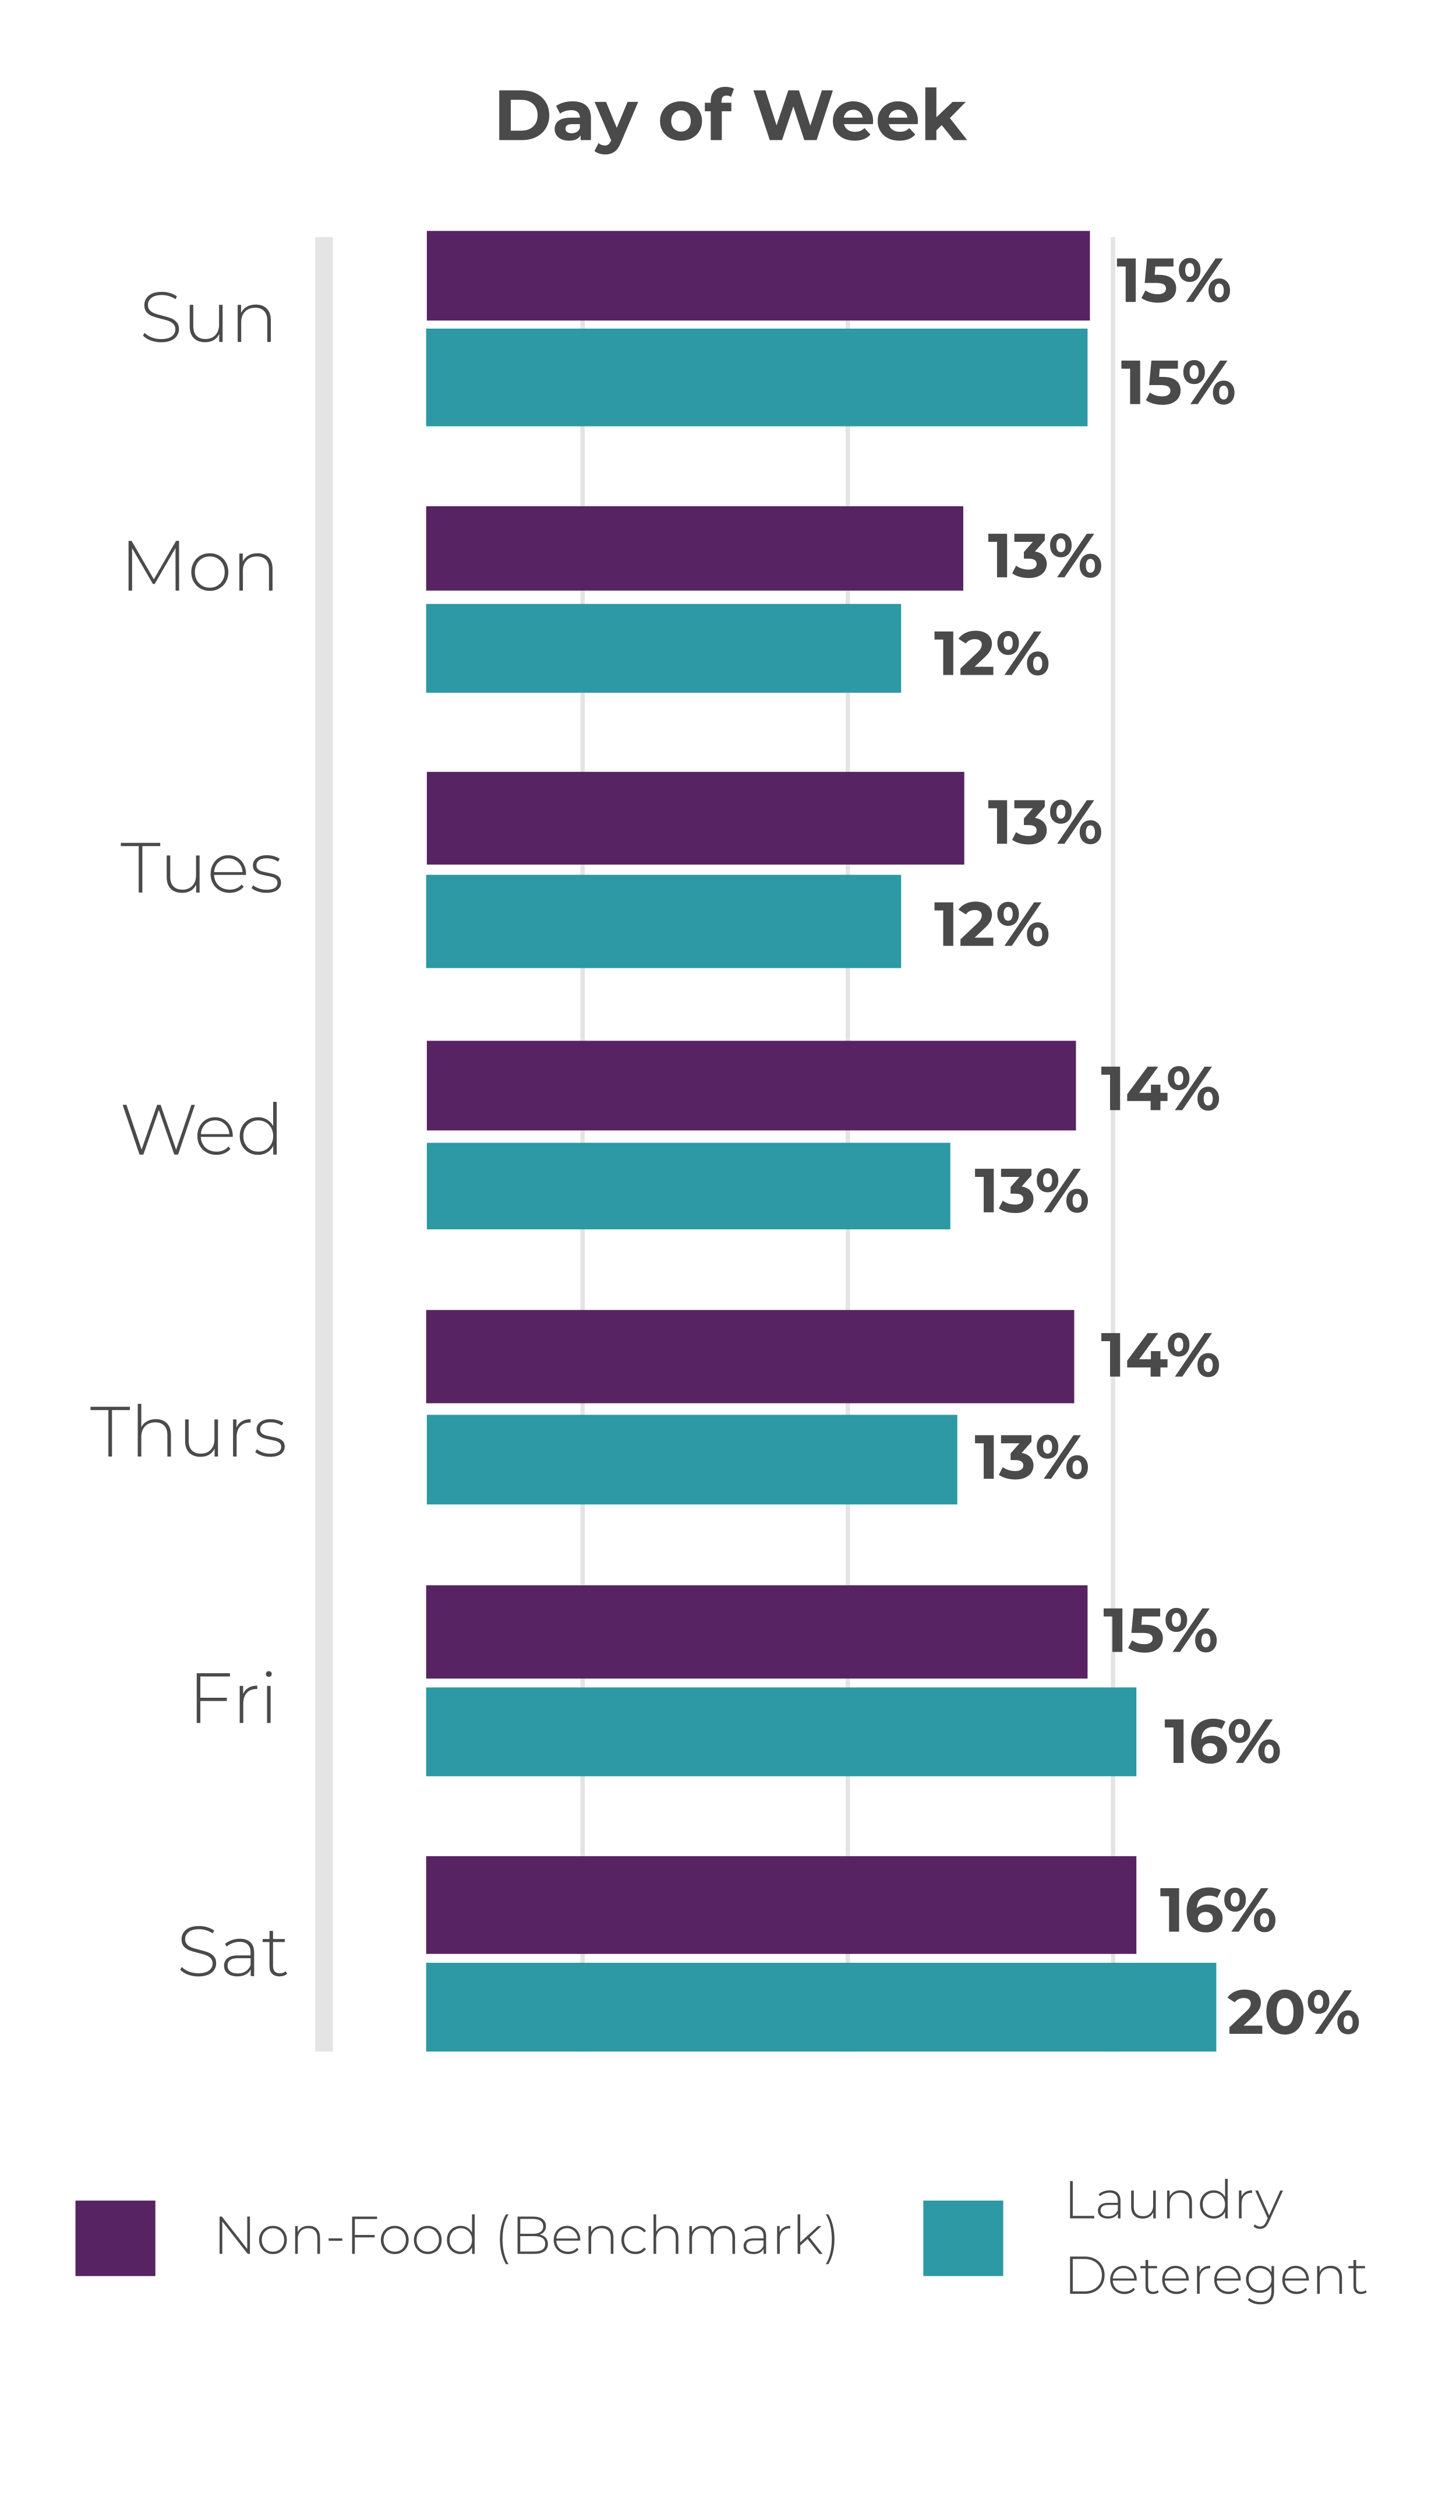<svg width="328" height="563" viewBox="0 0 328 563" fill="none" xmlns="http://www.w3.org/2000/svg">
<g clip-path="url(#clip0_30_375)">
<path d="M241.053 491.153H241.665V499.001H246.501V499.553H241.053V491.153ZM250.005 493.241C250.781 493.241 251.377 493.441 251.793 493.841C252.209 494.233 252.417 494.813 252.417 495.581V499.553H251.841V498.437C251.641 498.805 251.349 499.093 250.965 499.301C250.581 499.501 250.121 499.601 249.585 499.601C248.889 499.601 248.337 499.437 247.929 499.109C247.529 498.781 247.329 498.349 247.329 497.813C247.329 497.293 247.513 496.873 247.881 496.553C248.257 496.225 248.853 496.061 249.669 496.061H251.817V495.557C251.817 494.973 251.657 494.529 251.337 494.225C251.025 493.921 250.565 493.769 249.957 493.769C249.541 493.769 249.141 493.841 248.757 493.985C248.381 494.129 248.061 494.321 247.797 494.561L247.497 494.129C247.809 493.849 248.185 493.633 248.625 493.481C249.065 493.321 249.525 493.241 250.005 493.241ZM249.669 499.109C250.189 499.109 250.629 498.989 250.989 498.749C251.357 498.509 251.633 498.161 251.817 497.705V496.529H249.681C249.065 496.529 248.617 496.641 248.337 496.865C248.065 497.089 247.929 497.397 247.929 497.789C247.929 498.197 248.081 498.521 248.385 498.761C248.689 498.993 249.117 499.109 249.669 499.109ZM260.373 493.289V499.553H259.797V498.209C259.589 498.649 259.281 498.993 258.873 499.241C258.465 499.481 257.985 499.601 257.433 499.601C256.617 499.601 255.977 499.373 255.513 498.917C255.049 498.461 254.817 497.805 254.817 496.949V493.289H255.417V496.901C255.417 497.605 255.597 498.141 255.957 498.509C256.317 498.877 256.825 499.061 257.481 499.061C258.185 499.061 258.741 498.841 259.149 498.401C259.565 497.961 259.773 497.369 259.773 496.625V493.289H260.373ZM265.976 493.241C266.76 493.241 267.38 493.469 267.836 493.925C268.292 494.381 268.52 495.037 268.52 495.893V499.553H267.92V495.941C267.92 495.237 267.74 494.701 267.38 494.333C267.028 493.965 266.532 493.781 265.892 493.781C265.156 493.781 264.576 494.001 264.152 494.441C263.728 494.881 263.516 495.473 263.516 496.217V499.553H262.916V493.289H263.492V494.645C263.708 494.205 264.028 493.861 264.452 493.613C264.884 493.365 265.392 493.241 265.976 493.241ZM276.57 490.649V499.553H275.982V498.077C275.734 498.565 275.386 498.941 274.938 499.205C274.49 499.469 273.982 499.601 273.414 499.601C272.83 499.601 272.302 499.465 271.83 499.193C271.358 498.921 270.986 498.545 270.714 498.065C270.45 497.585 270.318 497.037 270.318 496.421C270.318 495.805 270.45 495.257 270.714 494.777C270.986 494.289 271.358 493.913 271.83 493.649C272.302 493.377 272.83 493.241 273.414 493.241C273.974 493.241 274.474 493.373 274.914 493.637C275.362 493.901 275.714 494.269 275.97 494.741V490.649H276.57ZM273.45 499.061C273.93 499.061 274.358 498.949 274.734 498.725C275.118 498.501 275.418 498.189 275.634 497.789C275.858 497.389 275.97 496.933 275.97 496.421C275.97 495.909 275.858 495.453 275.634 495.053C275.418 494.653 275.118 494.341 274.734 494.117C274.358 493.893 273.93 493.781 273.45 493.781C272.97 493.781 272.538 493.893 272.154 494.117C271.778 494.341 271.478 494.653 271.254 495.053C271.038 495.453 270.93 495.909 270.93 496.421C270.93 496.933 271.038 497.389 271.254 497.789C271.478 498.189 271.778 498.501 272.154 498.725C272.538 498.949 272.97 499.061 273.45 499.061ZM279.676 494.657C279.868 494.201 280.168 493.853 280.576 493.613C280.984 493.365 281.48 493.241 282.064 493.241V493.829L281.92 493.817C281.224 493.817 280.68 494.037 280.288 494.477C279.896 494.909 279.7 495.513 279.7 496.289V499.553H279.1V493.289H279.676V494.657ZM289.026 493.289L285.81 500.405C285.57 500.957 285.29 501.349 284.97 501.581C284.658 501.813 284.286 501.929 283.854 501.929C283.566 501.929 283.294 501.881 283.038 501.785C282.79 501.689 282.578 501.549 282.402 501.365L282.702 500.909C283.022 501.237 283.41 501.401 283.866 501.401C284.17 501.401 284.43 501.317 284.646 501.149C284.862 500.981 285.062 500.693 285.246 500.285L285.582 499.529L282.762 493.289H283.398L285.906 498.893L288.414 493.289H289.026ZM241.053 508.153H244.377C245.249 508.153 246.021 508.333 246.693 508.693C247.373 509.053 247.901 509.553 248.277 510.193C248.653 510.825 248.841 511.545 248.841 512.353C248.841 513.161 248.653 513.885 248.277 514.525C247.901 515.157 247.373 515.653 246.693 516.013C246.021 516.373 245.249 516.553 244.377 516.553H241.053V508.153ZM244.329 516.001C245.105 516.001 245.789 515.849 246.381 515.545C246.973 515.233 247.429 514.801 247.749 514.249C248.069 513.697 248.229 513.065 248.229 512.353C248.229 511.641 248.069 511.009 247.749 510.457C247.429 509.905 246.973 509.477 246.381 509.173C245.789 508.861 245.105 508.705 244.329 508.705H241.665V516.001H244.329ZM256.067 513.565H250.679C250.695 514.053 250.819 514.489 251.051 514.873C251.283 515.249 251.595 515.541 251.987 515.749C252.387 515.957 252.835 516.061 253.331 516.061C253.739 516.061 254.115 515.989 254.459 515.845C254.811 515.693 255.103 515.473 255.335 515.185L255.683 515.581C255.411 515.909 255.067 516.161 254.651 516.337C254.243 516.513 253.799 516.601 253.319 516.601C252.695 516.601 252.139 516.465 251.651 516.193C251.163 515.921 250.779 515.545 250.499 515.065C250.227 514.585 250.091 514.037 250.091 513.421C250.091 512.813 250.219 512.269 250.475 511.789C250.739 511.301 251.099 510.921 251.555 510.649C252.011 510.377 252.523 510.241 253.091 510.241C253.659 510.241 254.167 510.377 254.615 510.649C255.071 510.913 255.427 511.285 255.683 511.765C255.947 512.245 256.079 512.789 256.079 513.397L256.067 513.565ZM253.091 510.769C252.651 510.769 252.255 510.869 251.903 511.069C251.551 511.261 251.267 511.537 251.051 511.897C250.843 512.249 250.723 512.649 250.691 513.097H255.491C255.467 512.649 255.347 512.249 255.131 511.897C254.915 511.545 254.631 511.269 254.279 511.069C253.927 510.869 253.531 510.769 253.091 510.769ZM261.044 516.157C260.892 516.301 260.7 516.413 260.468 516.493C260.244 516.565 260.008 516.601 259.76 516.601C259.216 516.601 258.796 516.453 258.5 516.157C258.204 515.853 258.056 515.433 258.056 514.897V510.805H256.904V510.289H258.056V508.921H258.656V510.289H260.648V510.805H258.656V514.837C258.656 515.245 258.752 515.557 258.944 515.773C259.144 515.981 259.436 516.085 259.82 516.085C260.212 516.085 260.536 515.969 260.792 515.737L261.044 516.157ZM267.786 513.565H262.398C262.414 514.053 262.538 514.489 262.77 514.873C263.002 515.249 263.314 515.541 263.706 515.749C264.106 515.957 264.554 516.061 265.05 516.061C265.458 516.061 265.834 515.989 266.178 515.845C266.53 515.693 266.822 515.473 267.054 515.185L267.402 515.581C267.13 515.909 266.786 516.161 266.37 516.337C265.962 516.513 265.518 516.601 265.038 516.601C264.414 516.601 263.858 516.465 263.37 516.193C262.882 515.921 262.498 515.545 262.218 515.065C261.946 514.585 261.81 514.037 261.81 513.421C261.81 512.813 261.938 512.269 262.194 511.789C262.458 511.301 262.818 510.921 263.274 510.649C263.73 510.377 264.242 510.241 264.81 510.241C265.378 510.241 265.886 510.377 266.334 510.649C266.79 510.913 267.146 511.285 267.402 511.765C267.666 512.245 267.798 512.789 267.798 513.397L267.786 513.565ZM264.81 510.769C264.37 510.769 263.974 510.869 263.622 511.069C263.27 511.261 262.986 511.537 262.77 511.897C262.562 512.249 262.442 512.649 262.41 513.097H267.21C267.186 512.649 267.066 512.249 266.85 511.897C266.634 511.545 266.35 511.269 265.998 511.069C265.646 510.869 265.25 510.769 264.81 510.769ZM270.23 511.657C270.422 511.201 270.722 510.853 271.13 510.613C271.538 510.365 272.034 510.241 272.618 510.241V510.829L272.474 510.817C271.778 510.817 271.234 511.037 270.842 511.477C270.45 511.909 270.254 512.513 270.254 513.289V516.553H269.654V510.289H270.23V511.657ZM279.505 513.565H274.117C274.133 514.053 274.257 514.489 274.489 514.873C274.721 515.249 275.033 515.541 275.425 515.749C275.825 515.957 276.273 516.061 276.769 516.061C277.177 516.061 277.553 515.989 277.897 515.845C278.249 515.693 278.541 515.473 278.773 515.185L279.121 515.581C278.849 515.909 278.505 516.161 278.089 516.337C277.681 516.513 277.237 516.601 276.757 516.601C276.133 516.601 275.577 516.465 275.089 516.193C274.601 515.921 274.217 515.545 273.937 515.065C273.665 514.585 273.529 514.037 273.529 513.421C273.529 512.813 273.657 512.269 273.913 511.789C274.177 511.301 274.537 510.921 274.993 510.649C275.449 510.377 275.961 510.241 276.529 510.241C277.097 510.241 277.605 510.377 278.053 510.649C278.509 510.913 278.865 511.285 279.121 511.765C279.385 512.245 279.517 512.789 279.517 513.397L279.505 513.565ZM276.529 510.769C276.089 510.769 275.693 510.869 275.341 511.069C274.989 511.261 274.705 511.537 274.489 511.897C274.281 512.249 274.161 512.649 274.129 513.097H278.929C278.905 512.649 278.785 512.249 278.569 511.897C278.353 511.545 278.069 511.269 277.717 511.069C277.365 510.869 276.969 510.769 276.529 510.769ZM287.013 510.289V515.881C287.013 516.921 286.761 517.689 286.257 518.185C285.753 518.681 284.993 518.929 283.977 518.929C283.401 518.929 282.857 518.841 282.345 518.665C281.833 518.489 281.421 518.245 281.109 517.933L281.433 517.477C281.745 517.765 282.121 517.989 282.561 518.149C283.001 518.309 283.469 518.389 283.965 518.389C284.797 518.389 285.413 518.189 285.813 517.789C286.213 517.397 286.413 516.785 286.413 515.953V514.897C286.157 515.353 285.801 515.705 285.345 515.953C284.889 516.201 284.377 516.325 283.809 516.325C283.225 516.325 282.693 516.197 282.213 515.941C281.741 515.677 281.369 515.313 281.097 514.849C280.825 514.385 280.689 513.861 280.689 513.277C280.689 512.693 280.825 512.169 281.097 511.705C281.369 511.241 281.741 510.881 282.213 510.625C282.693 510.369 283.225 510.241 283.809 510.241C284.385 510.241 284.905 510.369 285.369 510.625C285.833 510.881 286.189 511.241 286.437 511.705V510.289H287.013ZM283.857 515.785C284.345 515.785 284.785 515.681 285.177 515.473C285.569 515.257 285.873 514.961 286.089 514.585C286.313 514.201 286.425 513.765 286.425 513.277C286.425 512.789 286.313 512.357 286.089 511.981C285.873 511.605 285.569 511.313 285.177 511.105C284.785 510.889 284.345 510.781 283.857 510.781C283.369 510.781 282.929 510.889 282.537 511.105C282.153 511.313 281.849 511.605 281.625 511.981C281.409 512.357 281.301 512.789 281.301 513.277C281.301 513.765 281.409 514.201 281.625 514.585C281.849 514.961 282.153 515.257 282.537 515.473C282.929 515.681 283.369 515.785 283.857 515.785ZM294.845 513.565H289.457C289.473 514.053 289.597 514.489 289.829 514.873C290.061 515.249 290.373 515.541 290.765 515.749C291.165 515.957 291.613 516.061 292.109 516.061C292.517 516.061 292.893 515.989 293.237 515.845C293.589 515.693 293.881 515.473 294.113 515.185L294.461 515.581C294.189 515.909 293.845 516.161 293.429 516.337C293.021 516.513 292.577 516.601 292.097 516.601C291.473 516.601 290.917 516.465 290.429 516.193C289.941 515.921 289.557 515.545 289.277 515.065C289.005 514.585 288.869 514.037 288.869 513.421C288.869 512.813 288.997 512.269 289.253 511.789C289.517 511.301 289.877 510.921 290.333 510.649C290.789 510.377 291.301 510.241 291.869 510.241C292.437 510.241 292.945 510.377 293.393 510.649C293.849 510.913 294.205 511.285 294.461 511.765C294.725 512.245 294.857 512.789 294.857 513.397L294.845 513.565ZM291.869 510.769C291.429 510.769 291.033 510.869 290.681 511.069C290.329 511.261 290.045 511.537 289.829 511.897C289.621 512.249 289.501 512.649 289.469 513.097H294.269C294.245 512.649 294.125 512.249 293.909 511.897C293.693 511.545 293.409 511.269 293.057 511.069C292.705 510.869 292.309 510.769 291.869 510.769ZM299.773 510.241C300.557 510.241 301.177 510.469 301.633 510.925C302.089 511.381 302.317 512.037 302.317 512.893V516.553H301.717V512.941C301.717 512.237 301.537 511.701 301.177 511.333C300.825 510.965 300.329 510.781 299.689 510.781C298.953 510.781 298.373 511.001 297.949 511.441C297.525 511.881 297.313 512.473 297.313 513.217V516.553H296.713V510.289H297.289V511.645C297.505 511.205 297.825 510.861 298.249 510.613C298.681 510.365 299.189 510.241 299.773 510.241ZM307.895 516.157C307.743 516.301 307.551 516.413 307.319 516.493C307.095 516.565 306.859 516.601 306.611 516.601C306.067 516.601 305.647 516.453 305.351 516.157C305.055 515.853 304.907 515.433 304.907 514.897V510.805H303.755V510.289H304.907V508.921H305.507V510.289H307.499V510.805H305.507V514.837C305.507 515.245 305.603 515.557 305.795 515.773C305.995 515.981 306.287 516.085 306.671 516.085C307.063 516.085 307.387 515.969 307.643 515.737L307.895 516.157Z" fill="#4A4A4A"/>
<path d="M56.304 499.153V507.553H55.8L50.076 500.257V507.553H49.464V499.153H49.98L55.692 506.449V499.153H56.304ZM61.493 507.601C60.901 507.601 60.365 507.465 59.885 507.193C59.413 506.921 59.041 506.545 58.769 506.065C58.497 505.577 58.361 505.029 58.361 504.421C58.361 503.813 58.497 503.269 58.769 502.789C59.041 502.301 59.413 501.921 59.885 501.649C60.365 501.377 60.901 501.241 61.493 501.241C62.085 501.241 62.617 501.377 63.089 501.649C63.569 501.921 63.945 502.301 64.217 502.789C64.489 503.269 64.625 503.813 64.625 504.421C64.625 505.029 64.489 505.577 64.217 506.065C63.945 506.545 63.569 506.921 63.089 507.193C62.617 507.465 62.085 507.601 61.493 507.601ZM61.493 507.061C61.973 507.061 62.401 506.949 62.777 506.725C63.161 506.501 63.461 506.189 63.677 505.789C63.901 505.389 64.013 504.933 64.013 504.421C64.013 503.909 63.901 503.453 63.677 503.053C63.461 502.653 63.161 502.341 62.777 502.117C62.401 501.893 61.973 501.781 61.493 501.781C61.013 501.781 60.581 501.893 60.197 502.117C59.821 502.341 59.521 502.653 59.297 503.053C59.081 503.453 58.973 503.909 58.973 504.421C58.973 504.933 59.081 505.389 59.297 505.789C59.521 506.189 59.821 506.501 60.197 506.725C60.581 506.949 61.013 507.061 61.493 507.061ZM69.547 501.241C70.331 501.241 70.951 501.469 71.407 501.925C71.863 502.381 72.091 503.037 72.091 503.893V507.553H71.491V503.941C71.491 503.237 71.311 502.701 70.951 502.333C70.599 501.965 70.103 501.781 69.463 501.781C68.727 501.781 68.147 502.001 67.723 502.441C67.299 502.881 67.087 503.473 67.087 504.217V507.553H66.487V501.289H67.063V502.645C67.279 502.205 67.599 501.861 68.023 501.613C68.455 501.365 68.963 501.241 69.547 501.241ZM74.033 504.061H77.117V504.601H74.033V504.061ZM79.935 499.705V503.293H84.411V503.845H79.935V507.553H79.323V499.153H84.939V499.705H79.935ZM88.927 507.601C88.335 507.601 87.799 507.465 87.319 507.193C86.847 506.921 86.475 506.545 86.203 506.065C85.931 505.577 85.795 505.029 85.795 504.421C85.795 503.813 85.931 503.269 86.203 502.789C86.475 502.301 86.847 501.921 87.319 501.649C87.799 501.377 88.335 501.241 88.927 501.241C89.519 501.241 90.051 501.377 90.523 501.649C91.003 501.921 91.379 502.301 91.651 502.789C91.923 503.269 92.059 503.813 92.059 504.421C92.059 505.029 91.923 505.577 91.651 506.065C91.379 506.545 91.003 506.921 90.523 507.193C90.051 507.465 89.519 507.601 88.927 507.601ZM88.927 507.061C89.407 507.061 89.835 506.949 90.211 506.725C90.595 506.501 90.895 506.189 91.111 505.789C91.335 505.389 91.447 504.933 91.447 504.421C91.447 503.909 91.335 503.453 91.111 503.053C90.895 502.653 90.595 502.341 90.211 502.117C89.835 501.893 89.407 501.781 88.927 501.781C88.447 501.781 88.015 501.893 87.631 502.117C87.255 502.341 86.955 502.653 86.731 503.053C86.515 503.453 86.407 503.909 86.407 504.421C86.407 504.933 86.515 505.389 86.731 505.789C86.955 506.189 87.255 506.501 87.631 506.725C88.015 506.949 88.447 507.061 88.927 507.061ZM96.368 507.601C95.776 507.601 95.24 507.465 94.76 507.193C94.288 506.921 93.916 506.545 93.644 506.065C93.372 505.577 93.236 505.029 93.236 504.421C93.236 503.813 93.372 503.269 93.644 502.789C93.916 502.301 94.288 501.921 94.76 501.649C95.24 501.377 95.776 501.241 96.368 501.241C96.96 501.241 97.492 501.377 97.964 501.649C98.444 501.921 98.82 502.301 99.092 502.789C99.364 503.269 99.5 503.813 99.5 504.421C99.5 505.029 99.364 505.577 99.092 506.065C98.82 506.545 98.444 506.921 97.964 507.193C97.492 507.465 96.96 507.601 96.368 507.601ZM96.368 507.061C96.848 507.061 97.276 506.949 97.652 506.725C98.036 506.501 98.336 506.189 98.552 505.789C98.776 505.389 98.888 504.933 98.888 504.421C98.888 503.909 98.776 503.453 98.552 503.053C98.336 502.653 98.036 502.341 97.652 502.117C97.276 501.893 96.848 501.781 96.368 501.781C95.888 501.781 95.456 501.893 95.072 502.117C94.696 502.341 94.396 502.653 94.172 503.053C93.956 503.453 93.848 503.909 93.848 504.421C93.848 504.933 93.956 505.389 94.172 505.789C94.396 506.189 94.696 506.501 95.072 506.725C95.456 506.949 95.888 507.061 96.368 507.061ZM106.93 498.649V507.553H106.342V506.077C106.094 506.565 105.746 506.941 105.298 507.205C104.85 507.469 104.342 507.601 103.774 507.601C103.19 507.601 102.662 507.465 102.19 507.193C101.718 506.921 101.346 506.545 101.074 506.065C100.81 505.585 100.678 505.037 100.678 504.421C100.678 503.805 100.81 503.257 101.074 502.777C101.346 502.289 101.718 501.913 102.19 501.649C102.662 501.377 103.19 501.241 103.774 501.241C104.334 501.241 104.834 501.373 105.274 501.637C105.722 501.901 106.074 502.269 106.33 502.741V498.649H106.93ZM103.81 507.061C104.29 507.061 104.718 506.949 105.094 506.725C105.478 506.501 105.778 506.189 105.994 505.789C106.218 505.389 106.33 504.933 106.33 504.421C106.33 503.909 106.218 503.453 105.994 503.053C105.778 502.653 105.478 502.341 105.094 502.117C104.718 501.893 104.29 501.781 103.81 501.781C103.33 501.781 102.898 501.893 102.514 502.117C102.138 502.341 101.838 502.653 101.614 503.053C101.398 503.453 101.29 503.909 101.29 504.421C101.29 504.933 101.398 505.389 101.614 505.789C101.838 506.189 102.138 506.501 102.514 506.725C102.898 506.949 103.33 507.061 103.81 507.061ZM113.982 509.881C113.542 509.145 113.202 508.301 112.962 507.349C112.73 506.397 112.614 505.369 112.614 504.265C112.614 503.161 112.73 502.129 112.962 501.169C113.202 500.201 113.542 499.361 113.982 498.649H114.558C113.654 500.193 113.202 502.065 113.202 504.265C113.202 506.465 113.654 508.337 114.558 509.881H113.982ZM121.581 503.221C122.181 503.333 122.637 503.569 122.949 503.929C123.269 504.289 123.429 504.757 123.429 505.333C123.429 506.045 123.169 506.593 122.649 506.977C122.129 507.361 121.357 507.553 120.333 507.553H116.589V499.153H120.093C121.005 499.153 121.713 499.341 122.217 499.717C122.729 500.085 122.985 500.613 122.985 501.301C122.985 501.781 122.857 502.185 122.601 502.513C122.353 502.841 122.013 503.077 121.581 503.221ZM117.201 499.681V503.029H120.069C120.805 503.029 121.369 502.889 121.761 502.609C122.161 502.321 122.361 501.901 122.361 501.349C122.361 500.805 122.161 500.393 121.761 500.113C121.369 499.825 120.805 499.681 120.069 499.681H117.201ZM120.333 507.025C121.149 507.025 121.765 506.885 122.181 506.605C122.605 506.317 122.817 505.877 122.817 505.285C122.817 504.693 122.605 504.257 122.181 503.977C121.765 503.697 121.149 503.557 120.333 503.557H117.201V507.025H120.333ZM130.712 504.565H125.324C125.34 505.053 125.464 505.489 125.696 505.873C125.928 506.249 126.24 506.541 126.632 506.749C127.032 506.957 127.48 507.061 127.976 507.061C128.384 507.061 128.76 506.989 129.104 506.845C129.456 506.693 129.748 506.473 129.98 506.185L130.328 506.581C130.056 506.909 129.712 507.161 129.296 507.337C128.888 507.513 128.444 507.601 127.964 507.601C127.34 507.601 126.784 507.465 126.296 507.193C125.808 506.921 125.424 506.545 125.144 506.065C124.872 505.585 124.736 505.037 124.736 504.421C124.736 503.813 124.864 503.269 125.12 502.789C125.384 502.301 125.744 501.921 126.2 501.649C126.656 501.377 127.168 501.241 127.736 501.241C128.304 501.241 128.812 501.377 129.26 501.649C129.716 501.913 130.072 502.285 130.328 502.765C130.592 503.245 130.724 503.789 130.724 504.397L130.712 504.565ZM127.736 501.769C127.296 501.769 126.9 501.869 126.548 502.069C126.196 502.261 125.912 502.537 125.696 502.897C125.488 503.249 125.368 503.649 125.336 504.097H130.136C130.112 503.649 129.992 503.249 129.776 502.897C129.56 502.545 129.276 502.269 128.924 502.069C128.572 501.869 128.176 501.769 127.736 501.769ZM135.641 501.241C136.425 501.241 137.045 501.469 137.501 501.925C137.957 502.381 138.185 503.037 138.185 503.893V507.553H137.585V503.941C137.585 503.237 137.405 502.701 137.045 502.333C136.693 501.965 136.197 501.781 135.557 501.781C134.821 501.781 134.241 502.001 133.817 502.441C133.393 502.881 133.181 503.473 133.181 504.217V507.553H132.581V501.289H133.157V502.645C133.373 502.205 133.693 501.861 134.117 501.613C134.549 501.365 135.057 501.241 135.641 501.241ZM143.151 507.601C142.543 507.601 141.999 507.465 141.519 507.193C141.039 506.921 140.663 506.545 140.391 506.065C140.119 505.577 139.983 505.029 139.983 504.421C139.983 503.805 140.119 503.257 140.391 502.777C140.663 502.289 141.039 501.913 141.519 501.649C141.999 501.377 142.543 501.241 143.151 501.241C143.655 501.241 144.111 501.341 144.519 501.541C144.935 501.733 145.271 502.017 145.527 502.393L145.083 502.717C144.859 502.405 144.579 502.173 144.243 502.021C143.915 501.861 143.551 501.781 143.151 501.781C142.663 501.781 142.223 501.893 141.831 502.117C141.447 502.333 141.143 502.641 140.919 503.041C140.703 503.441 140.595 503.901 140.595 504.421C140.595 504.941 140.703 505.401 140.919 505.801C141.143 506.201 141.447 506.513 141.831 506.737C142.223 506.953 142.663 507.061 143.151 507.061C143.551 507.061 143.915 506.985 144.243 506.833C144.579 506.673 144.859 506.437 145.083 506.125L145.527 506.449C145.271 506.825 144.935 507.113 144.519 507.313C144.111 507.505 143.655 507.601 143.151 507.601ZM150.277 501.241C151.061 501.241 151.681 501.469 152.137 501.925C152.593 502.381 152.821 503.037 152.821 503.893V507.553H152.221V503.941C152.221 503.237 152.041 502.701 151.681 502.333C151.329 501.965 150.833 501.781 150.193 501.781C149.457 501.781 148.877 502.001 148.453 502.441C148.029 502.881 147.817 503.473 147.817 504.217V507.553H147.217V498.649H147.817V502.597C148.033 502.165 148.353 501.833 148.777 501.601C149.201 501.361 149.701 501.241 150.277 501.241ZM163.092 501.241C163.868 501.241 164.476 501.469 164.916 501.925C165.364 502.381 165.588 503.037 165.588 503.893V507.553H164.988V503.941C164.988 503.237 164.816 502.701 164.472 502.333C164.128 501.965 163.648 501.781 163.032 501.781C162.328 501.781 161.768 502.001 161.352 502.441C160.944 502.881 160.74 503.473 160.74 504.217V507.553H160.14V503.941C160.14 503.237 159.968 502.701 159.624 502.333C159.28 501.965 158.8 501.781 158.184 501.781C157.48 501.781 156.92 502.001 156.504 502.441C156.096 502.881 155.892 503.473 155.892 504.217V507.553H155.292V501.289H155.868V502.633C156.076 502.193 156.384 501.853 156.792 501.613C157.208 501.365 157.7 501.241 158.268 501.241C158.836 501.241 159.316 501.369 159.708 501.625C160.108 501.881 160.392 502.257 160.56 502.753C160.768 502.289 161.092 501.921 161.532 501.649C161.98 501.377 162.5 501.241 163.092 501.241ZM170.177 501.241C170.953 501.241 171.549 501.441 171.965 501.841C172.381 502.233 172.589 502.813 172.589 503.581V507.553H172.013V506.437C171.813 506.805 171.521 507.093 171.137 507.301C170.753 507.501 170.293 507.601 169.757 507.601C169.061 507.601 168.509 507.437 168.101 507.109C167.701 506.781 167.501 506.349 167.501 505.813C167.501 505.293 167.685 504.873 168.053 504.553C168.429 504.225 169.025 504.061 169.841 504.061H171.989V503.557C171.989 502.973 171.829 502.529 171.509 502.225C171.197 501.921 170.737 501.769 170.129 501.769C169.713 501.769 169.313 501.841 168.929 501.985C168.553 502.129 168.233 502.321 167.969 502.561L167.669 502.129C167.981 501.849 168.357 501.633 168.797 501.481C169.237 501.321 169.697 501.241 170.177 501.241ZM169.841 507.109C170.361 507.109 170.801 506.989 171.161 506.749C171.529 506.509 171.805 506.161 171.989 505.705V504.529H169.853C169.237 504.529 168.789 504.641 168.509 504.865C168.237 505.089 168.101 505.397 168.101 505.789C168.101 506.197 168.253 506.521 168.557 506.761C168.861 506.993 169.289 507.109 169.841 507.109ZM175.637 502.657C175.829 502.201 176.129 501.853 176.537 501.613C176.945 501.365 177.441 501.241 178.025 501.241V501.829L177.881 501.817C177.185 501.817 176.641 502.037 176.249 502.477C175.857 502.909 175.661 503.513 175.661 504.289V507.553H175.061V501.289H175.637V502.657ZM181.91 504.205L180.278 505.693V507.553H179.678V498.649H180.278V504.949L184.286 501.289H185.054L182.354 503.821L185.318 507.553H184.574L181.91 504.205ZM186.037 509.881C186.501 509.097 186.841 508.241 187.057 507.313C187.273 506.385 187.381 505.369 187.381 504.265C187.381 503.161 187.273 502.145 187.057 501.217C186.841 500.289 186.501 499.433 186.037 498.649H186.601C187.049 499.361 187.389 500.201 187.621 501.169C187.861 502.129 187.981 503.161 187.981 504.265C187.981 505.369 187.861 506.401 187.621 507.361C187.389 508.313 187.049 509.153 186.601 509.881H186.037Z" fill="#4A4A4A"/>
<rect x="17" y="495.553" width="18" height="17" fill="#582362"/>
<rect x="208" y="495.553" width="18" height="17" fill="#2C99A4"/>
<path d="M112.469 20.353H117.557C118.773 20.353 119.845 20.587 120.773 21.057C121.711 21.515 122.437 22.166 122.949 23.009C123.471 23.851 123.733 24.833 123.733 25.953C123.733 27.073 123.471 28.054 122.949 28.897C122.437 29.739 121.711 30.395 120.773 30.865C119.845 31.323 118.773 31.553 117.557 31.553H112.469V20.353ZM117.429 29.425C118.549 29.425 119.439 29.115 120.101 28.497C120.773 27.867 121.109 27.019 121.109 25.953C121.109 24.886 120.773 24.043 120.101 23.425C119.439 22.795 118.549 22.481 117.429 22.481H115.061V29.425H117.429ZM128.983 22.817C130.317 22.817 131.341 23.137 132.055 23.777C132.77 24.406 133.127 25.361 133.127 26.641V31.553H130.791V30.481C130.322 31.281 129.447 31.681 128.167 31.681C127.506 31.681 126.93 31.569 126.439 31.345C125.959 31.121 125.591 30.811 125.335 30.417C125.079 30.022 124.951 29.574 124.951 29.073C124.951 28.273 125.25 27.643 125.847 27.185C126.455 26.726 127.389 26.497 128.647 26.497H130.631C130.631 25.953 130.466 25.537 130.135 25.249C129.805 24.95 129.309 24.801 128.647 24.801C128.189 24.801 127.735 24.875 127.287 25.025C126.85 25.163 126.477 25.355 126.167 25.601L125.271 23.857C125.741 23.526 126.301 23.27 126.951 23.089C127.613 22.907 128.29 22.817 128.983 22.817ZM128.791 30.001C129.218 30.001 129.597 29.905 129.927 29.713C130.258 29.51 130.493 29.217 130.631 28.833V27.953H128.919C127.895 27.953 127.383 28.289 127.383 28.961C127.383 29.281 127.506 29.537 127.751 29.729C128.007 29.91 128.354 30.001 128.791 30.001ZM143.774 22.945L139.886 32.081C139.491 33.073 139.001 33.771 138.414 34.177C137.838 34.582 137.139 34.785 136.318 34.785C135.87 34.785 135.427 34.715 134.99 34.577C134.553 34.438 134.195 34.246 133.918 34.001L134.83 32.225C135.022 32.395 135.241 32.529 135.486 32.625C135.742 32.721 135.993 32.769 136.238 32.769C136.579 32.769 136.857 32.683 137.07 32.513C137.283 32.353 137.475 32.081 137.646 31.697L137.678 31.617L133.95 22.945H136.526L138.942 28.785L141.374 22.945H143.774ZM153.42 31.681C152.513 31.681 151.697 31.494 150.972 31.121C150.257 30.737 149.697 30.209 149.292 29.537C148.887 28.865 148.684 28.102 148.684 27.249C148.684 26.395 148.887 25.633 149.292 24.961C149.697 24.289 150.257 23.766 150.972 23.393C151.697 23.009 152.513 22.817 153.42 22.817C154.327 22.817 155.137 23.009 155.852 23.393C156.567 23.766 157.127 24.289 157.532 24.961C157.937 25.633 158.14 26.395 158.14 27.249C158.14 28.102 157.937 28.865 157.532 29.537C157.127 30.209 156.567 30.737 155.852 31.121C155.137 31.494 154.327 31.681 153.42 31.681ZM153.42 29.633C154.06 29.633 154.583 29.419 154.988 28.993C155.404 28.555 155.612 27.974 155.612 27.249C155.612 26.523 155.404 25.947 154.988 25.521C154.583 25.083 154.06 24.865 153.42 24.865C152.78 24.865 152.252 25.083 151.836 25.521C151.42 25.947 151.212 26.523 151.212 27.249C151.212 27.974 151.42 28.555 151.836 28.993C152.252 29.419 152.78 29.633 153.42 29.633ZM162.544 23.137H164.752V25.057H162.608V31.553H160.112V25.057H158.784V23.137H160.112V22.753C160.112 21.771 160.4 20.993 160.976 20.417C161.563 19.841 162.384 19.553 163.44 19.553C163.814 19.553 164.166 19.595 164.496 19.681C164.838 19.755 165.12 19.867 165.344 20.017L164.688 21.825C164.4 21.622 164.064 21.521 163.68 21.521C162.923 21.521 162.544 21.937 162.544 22.769V23.137ZM187.631 20.353L183.967 31.553H181.183L178.719 23.969L176.175 31.553H173.407L169.727 20.353H172.415L174.943 28.225L177.583 20.353H179.983L182.543 28.289L185.151 20.353H187.631ZM196.693 27.281C196.693 27.313 196.677 27.537 196.645 27.953H190.133C190.251 28.486 190.528 28.907 190.965 29.217C191.403 29.526 191.947 29.681 192.597 29.681C193.045 29.681 193.44 29.617 193.781 29.489C194.133 29.35 194.459 29.137 194.757 28.849L196.085 30.289C195.275 31.217 194.091 31.681 192.533 31.681C191.563 31.681 190.704 31.494 189.957 31.121C189.211 30.737 188.635 30.209 188.229 29.537C187.824 28.865 187.621 28.102 187.621 27.249C187.621 26.406 187.819 25.649 188.213 24.977C188.619 24.294 189.168 23.766 189.861 23.393C190.565 23.009 191.349 22.817 192.213 22.817C193.056 22.817 193.819 22.998 194.501 23.361C195.184 23.723 195.717 24.246 196.101 24.929C196.496 25.601 196.693 26.385 196.693 27.281ZM192.229 24.705C191.664 24.705 191.189 24.865 190.805 25.185C190.421 25.505 190.187 25.942 190.101 26.497H194.341C194.256 25.953 194.021 25.521 193.637 25.201C193.253 24.87 192.784 24.705 192.229 24.705ZM206.787 27.281C206.787 27.313 206.771 27.537 206.739 27.953H200.227C200.344 28.486 200.622 28.907 201.059 29.217C201.496 29.526 202.04 29.681 202.691 29.681C203.139 29.681 203.534 29.617 203.875 29.489C204.227 29.35 204.552 29.137 204.851 28.849L206.179 30.289C205.368 31.217 204.184 31.681 202.627 31.681C201.656 31.681 200.798 31.494 200.051 31.121C199.304 30.737 198.728 30.209 198.323 29.537C197.918 28.865 197.715 28.102 197.715 27.249C197.715 26.406 197.912 25.649 198.307 24.977C198.712 24.294 199.262 23.766 199.955 23.393C200.659 23.009 201.443 22.817 202.307 22.817C203.15 22.817 203.912 22.998 204.595 23.361C205.278 23.723 205.811 24.246 206.195 24.929C206.59 25.601 206.787 26.385 206.787 27.281ZM202.323 24.705C201.758 24.705 201.283 24.865 200.899 25.185C200.515 25.505 200.28 25.942 200.195 26.497H204.435C204.35 25.953 204.115 25.521 203.731 25.201C203.347 24.87 202.878 24.705 202.323 24.705ZM212.145 28.177L210.945 29.361V31.553H208.449V19.681H210.945V26.401L214.593 22.945H217.569L213.985 26.593L217.889 31.553H214.865L212.145 28.177Z" fill="#4A4A4A"/>
<line x1="250.75" y1="53.392" x2="250.75" y2="462" stroke="#E4E4E4"/>
<line x1="131.25" y1="53.392" x2="131.25" y2="462" stroke="#E4E4E4"/>
<line x1="191" y1="53.392" x2="191" y2="462" stroke="#E4E4E4"/>
<line x1="73" y1="53.392" x2="73" y2="462" stroke="#E4E4E4" stroke-width="4"/>
<rect x="96" y="114" width="121" height="19" fill="#582362"/>
<rect x="96" y="74" width="149" height="22" fill="#2C99A4"/>
<rect x="96.158" y="52" width="149.375" height="20.187" fill="#582362"/>
<rect x="96" y="136" width="107" height="20" fill="#2C99A4"/>
<rect x="96.158" y="173.816" width="121.072" height="20.883" fill="#582362"/>
<path d="M96 197L203 197L203 218L96 218L96 197Z" fill="#2C99A4"/>
<rect x="96.158" y="234.377" width="146.23" height="20.187" fill="#582362"/>
<rect x="96.158" y="257.348" width="117.928" height="19.491" fill="#2C99A4"/>
<rect x="96" y="295" width="146" height="21" fill="#582362"/>
<rect x="96" y="357" width="149" height="21" fill="#582362"/>
<rect x="96" y="418" width="160" height="22" fill="#582362"/>
<rect x="96.158" y="318.604" width="119.5" height="20.187" fill="#2C99A4"/>
<rect x="96" y="380" width="160" height="20" fill="#2C99A4"/>
<rect x="96" y="442" width="178" height="20" fill="#2C99A4"/>
<path d="M36.287 77.08C35.465 77.08 34.681 76.941 33.935 76.664C33.199 76.376 32.623 76.008 32.207 75.56L32.575 74.952C32.969 75.368 33.497 75.709 34.159 75.976C34.831 76.232 35.535 76.36 36.271 76.36C37.337 76.36 38.143 76.157 38.687 75.752C39.231 75.347 39.503 74.819 39.503 74.168C39.503 73.667 39.359 73.267 39.071 72.968C38.783 72.669 38.425 72.44 37.999 72.28C37.572 72.12 36.996 71.955 36.271 71.784C35.449 71.581 34.788 71.384 34.287 71.192C33.796 71 33.375 70.707 33.023 70.312C32.681 69.907 32.511 69.368 32.511 68.696C32.511 68.152 32.655 67.656 32.943 67.208C33.231 66.749 33.668 66.387 34.255 66.12C34.852 65.853 35.593 65.72 36.479 65.72C37.097 65.72 37.705 65.811 38.303 65.992C38.9 66.173 39.417 66.419 39.855 66.728L39.551 67.384C39.103 67.075 38.607 66.84 38.063 66.68C37.529 66.52 37.001 66.44 36.479 66.44C35.444 66.44 34.66 66.648 34.127 67.064C33.593 67.48 33.327 68.019 33.327 68.68C33.327 69.181 33.471 69.581 33.759 69.88C34.047 70.179 34.404 70.408 34.831 70.568C35.257 70.728 35.839 70.899 36.575 71.08C37.396 71.283 38.052 71.48 38.543 71.672C39.033 71.864 39.449 72.157 39.791 72.552C40.143 72.936 40.319 73.459 40.319 74.12C40.319 74.664 40.169 75.16 39.871 75.608C39.583 76.056 39.135 76.413 38.527 76.68C37.919 76.947 37.172 77.08 36.287 77.08ZM50.149 68.648L50.149 77H49.381V75.208C49.103 75.795 48.693 76.253 48.149 76.584C47.605 76.904 46.965 77.064 46.229 77.064C45.141 77.064 44.287 76.76 43.669 76.152C43.05 75.544 42.741 74.669 42.741 73.528L42.741 68.648H43.541L43.541 73.464C43.541 74.403 43.781 75.117 44.261 75.608C44.741 76.099 45.418 76.344 46.293 76.344C47.231 76.344 47.973 76.051 48.517 75.464C49.071 74.877 49.349 74.088 49.349 73.096L49.349 68.648H50.149ZM57.62 68.584C58.665 68.584 59.492 68.888 60.1 69.496C60.708 70.104 61.012 70.979 61.012 72.12V77H60.212V72.184C60.212 71.245 59.972 70.531 59.492 70.04C59.022 69.549 58.361 69.304 57.508 69.304C56.526 69.304 55.753 69.597 55.188 70.184C54.622 70.771 54.34 71.56 54.34 72.552V77H53.54L53.54 68.648H54.308L54.308 70.456C54.596 69.869 55.022 69.411 55.588 69.08C56.164 68.749 56.841 68.584 57.62 68.584Z" fill="#4A4A4A"/>
<path d="M39.552 133L39.536 123.416L34.848 131.512H34.448L29.76 123.448L29.76 133H28.96L28.96 121.8H29.648L34.656 130.456L39.664 121.8L40.336 121.8L40.352 133H39.552ZM47.265 133.064C46.475 133.064 45.761 132.883 45.121 132.52C44.491 132.157 43.995 131.656 43.633 131.016C43.27 130.365 43.089 129.635 43.089 128.824C43.089 128.013 43.27 127.288 43.633 126.648C43.995 125.997 44.491 125.491 45.121 125.128C45.761 124.765 46.475 124.584 47.265 124.584C48.054 124.584 48.763 124.765 49.393 125.128C50.033 125.491 50.534 125.997 50.897 126.648C51.259 127.288 51.441 128.013 51.441 128.824C51.441 129.635 51.259 130.365 50.897 131.016C50.534 131.656 50.033 132.157 49.393 132.52C48.763 132.883 48.054 133.064 47.265 133.064ZM47.265 132.344C47.905 132.344 48.475 132.195 48.977 131.896C49.489 131.597 49.889 131.181 50.177 130.648C50.475 130.115 50.625 129.507 50.625 128.824C50.625 128.141 50.475 127.533 50.177 127C49.889 126.467 49.489 126.051 48.977 125.752C48.475 125.453 47.905 125.304 47.265 125.304C46.625 125.304 46.049 125.453 45.537 125.752C45.035 126.051 44.635 126.467 44.337 127C44.049 127.533 43.905 128.141 43.905 128.824C43.905 129.507 44.049 130.115 44.337 130.648C44.635 131.181 45.035 131.597 45.537 131.896C46.049 132.195 46.625 132.344 47.265 132.344ZM58.003 124.584C59.048 124.584 59.875 124.888 60.483 125.496C61.091 126.104 61.395 126.979 61.395 128.12V133H60.595V128.184C60.595 127.245 60.355 126.531 59.875 126.04C59.405 125.549 58.744 125.304 57.891 125.304C56.909 125.304 56.136 125.597 55.571 126.184C55.005 126.771 54.723 127.56 54.723 128.552V133H53.923L53.923 124.648H54.691L54.691 126.456C54.979 125.869 55.405 125.411 55.971 125.08C56.547 124.749 57.224 124.584 58.003 124.584Z" fill="#4A4A4A"/>
<path d="M31.252 190.536H27.22V189.8L36.1 189.8V190.536L32.068 190.536L32.068 201H31.252L31.252 190.536ZM44.961 192.648L44.961 201H44.193V199.208C43.916 199.795 43.505 200.253 42.961 200.584C42.417 200.904 41.777 201.064 41.041 201.064C39.953 201.064 39.1 200.76 38.481 200.152C37.862 199.544 37.553 198.669 37.553 197.528L37.553 192.648H38.353L38.353 197.464C38.353 198.403 38.593 199.117 39.073 199.608C39.553 200.099 40.23 200.344 41.105 200.344C42.044 200.344 42.785 200.051 43.329 199.464C43.884 198.877 44.161 198.088 44.161 197.096L44.161 192.648H44.961ZM55.408 197.016L48.224 197.016C48.246 197.667 48.411 198.248 48.72 198.76C49.03 199.261 49.446 199.651 49.968 199.928C50.502 200.205 51.099 200.344 51.76 200.344C52.304 200.344 52.806 200.248 53.264 200.056C53.734 199.853 54.123 199.56 54.432 199.176L54.896 199.704C54.534 200.141 54.075 200.477 53.52 200.712C52.976 200.947 52.384 201.064 51.744 201.064C50.912 201.064 50.171 200.883 49.52 200.52C48.87 200.157 48.358 199.656 47.984 199.016C47.622 198.376 47.44 197.645 47.44 196.824C47.44 196.013 47.611 195.288 47.952 194.648C48.304 193.997 48.784 193.491 49.392 193.128C50 192.765 50.683 192.584 51.44 192.584C52.198 192.584 52.875 192.765 53.472 193.128C54.08 193.48 54.555 193.976 54.896 194.616C55.248 195.256 55.424 195.981 55.424 196.792L55.408 197.016ZM51.44 193.288C50.854 193.288 50.326 193.421 49.856 193.688C49.387 193.944 49.008 194.312 48.72 194.792C48.443 195.261 48.283 195.795 48.24 196.392L54.64 196.392C54.608 195.795 54.448 195.261 54.16 194.792C53.872 194.323 53.494 193.955 53.024 193.688C52.555 193.421 52.027 193.288 51.44 193.288ZM60.011 201.064C59.339 201.064 58.699 200.963 58.091 200.76C57.483 200.557 57.008 200.301 56.667 199.992L57.035 199.352C57.377 199.64 57.814 199.88 58.347 200.072C58.891 200.264 59.456 200.36 60.043 200.36C60.886 200.36 61.505 200.221 61.899 199.944C62.304 199.667 62.507 199.283 62.507 198.792C62.507 198.44 62.395 198.163 62.171 197.96C61.958 197.757 61.691 197.608 61.371 197.512C61.051 197.416 60.608 197.315 60.043 197.208C59.382 197.091 58.849 196.963 58.443 196.824C58.038 196.685 57.691 196.461 57.403 196.152C57.115 195.843 56.971 195.416 56.971 194.872C56.971 194.211 57.243 193.667 57.787 193.24C58.342 192.803 59.126 192.584 60.139 192.584C60.672 192.584 61.2 192.659 61.723 192.808C62.246 192.957 62.672 193.155 63.003 193.4L62.635 194.04C62.294 193.795 61.904 193.608 61.467 193.48C61.03 193.352 60.582 193.288 60.123 193.288C59.344 193.288 58.758 193.432 58.363 193.72C57.968 194.008 57.771 194.387 57.771 194.856C57.771 195.229 57.883 195.523 58.107 195.736C58.331 195.939 58.603 196.093 58.923 196.2C59.254 196.296 59.712 196.403 60.299 196.52C60.95 196.637 61.472 196.765 61.867 196.904C62.273 197.032 62.614 197.245 62.891 197.544C63.169 197.843 63.307 198.253 63.307 198.776C63.307 199.469 63.019 200.024 62.443 200.44C61.867 200.856 61.056 201.064 60.011 201.064Z" fill="#4A4A4A"/>
<path d="M43.912 248.8L40.12 260H39.256L35.784 249.952L32.296 260H31.432L27.624 248.8H28.488L31.896 258.88L35.4 248.8H36.184L39.672 258.896L43.112 248.8H43.912ZM52.424 256.016H45.24C45.261 256.667 45.426 257.248 45.736 257.76C46.045 258.261 46.461 258.651 46.984 258.928C47.517 259.205 48.114 259.344 48.776 259.344C49.32 259.344 49.821 259.248 50.28 259.056C50.749 258.853 51.139 258.56 51.448 258.176L51.912 258.704C51.549 259.141 51.09 259.477 50.536 259.712C49.992 259.947 49.4 260.064 48.76 260.064C47.928 260.064 47.187 259.883 46.536 259.52C45.885 259.157 45.373 258.656 45 258.016C44.637 257.376 44.456 256.645 44.456 255.824C44.456 255.013 44.627 254.288 44.968 253.648C45.32 252.997 45.8 252.491 46.408 252.128C47.016 251.765 47.699 251.584 48.456 251.584C49.213 251.584 49.891 251.765 50.488 252.128C51.096 252.48 51.571 252.976 51.912 253.616C52.264 254.256 52.44 254.981 52.44 255.792L52.424 256.016ZM48.456 252.288C47.869 252.288 47.341 252.421 46.872 252.688C46.403 252.944 46.024 253.312 45.736 253.792C45.459 254.261 45.298 254.795 45.256 255.392L51.656 255.392C51.624 254.795 51.464 254.261 51.176 253.792C50.888 253.323 50.509 252.955 50.04 252.688C49.571 252.421 49.042 252.288 48.456 252.288ZM62.339 248.128L62.339 260H61.555V258.032C61.224 258.683 60.76 259.184 60.163 259.536C59.565 259.888 58.888 260.064 58.131 260.064C57.352 260.064 56.648 259.883 56.019 259.52C55.389 259.157 54.893 258.656 54.531 258.016C54.179 257.376 54.003 256.645 54.003 255.824C54.003 255.003 54.179 254.272 54.531 253.632C54.893 252.981 55.389 252.48 56.019 252.128C56.648 251.765 57.352 251.584 58.131 251.584C58.877 251.584 59.544 251.76 60.131 252.112C60.728 252.464 61.197 252.955 61.539 253.584L61.539 248.128L62.339 248.128ZM58.179 259.344C58.819 259.344 59.389 259.195 59.891 258.896C60.403 258.597 60.803 258.181 61.091 257.648C61.389 257.115 61.539 256.507 61.539 255.824C61.539 255.141 61.389 254.533 61.091 254C60.803 253.467 60.403 253.051 59.891 252.752C59.389 252.453 58.819 252.304 58.179 252.304C57.539 252.304 56.963 252.453 56.451 252.752C55.949 253.051 55.549 253.467 55.251 254C54.963 254.533 54.819 255.141 54.819 255.824C54.819 256.507 54.963 257.115 55.251 257.648C55.549 258.181 55.949 258.597 56.451 258.896C56.963 259.195 57.539 259.344 58.179 259.344Z" fill="#4A4A4A"/>
<path d="M24.416 317.536H20.384V316.8H29.264V317.536H25.232L25.232 328H24.416L24.416 317.536ZM35.112 319.584C36.157 319.584 36.984 319.888 37.592 320.496C38.2 321.104 38.504 321.979 38.504 323.12L38.504 328H37.704L37.704 323.184C37.704 322.245 37.464 321.531 36.984 321.04C36.515 320.549 35.853 320.304 35 320.304C34.019 320.304 33.245 320.597 32.68 321.184C32.115 321.771 31.832 322.56 31.832 323.552L31.832 328H31.032L31.032 316.128H31.832L31.832 321.392C32.12 320.816 32.547 320.373 33.112 320.064C33.677 319.744 34.344 319.584 35.112 319.584ZM49.11 319.648L49.11 328H48.342L48.342 326.208C48.064 326.795 47.654 327.253 47.11 327.584C46.566 327.904 45.926 328.064 45.19 328.064C44.102 328.064 43.248 327.76 42.63 327.152C42.011 326.544 41.702 325.669 41.702 324.528L41.702 319.648H42.502L42.502 324.464C42.502 325.403 42.742 326.117 43.222 326.608C43.702 327.099 44.379 327.344 45.254 327.344C46.192 327.344 46.934 327.051 47.478 326.464C48.032 325.877 48.31 325.088 48.31 324.096L48.31 319.648H49.11ZM53.269 321.472C53.525 320.864 53.925 320.4 54.469 320.08C55.013 319.749 55.674 319.584 56.453 319.584V320.368L56.261 320.352C55.333 320.352 54.607 320.645 54.085 321.232C53.562 321.808 53.301 322.613 53.301 323.648V328H52.501L52.501 319.648H53.269L53.269 321.472ZM60.847 328.064C60.175 328.064 59.535 327.963 58.927 327.76C58.319 327.557 57.844 327.301 57.503 326.992L57.871 326.352C58.212 326.64 58.65 326.88 59.183 327.072C59.727 327.264 60.292 327.36 60.879 327.36C61.722 327.36 62.34 327.221 62.735 326.944C63.14 326.667 63.343 326.283 63.343 325.792C63.343 325.44 63.231 325.163 63.007 324.96C62.794 324.757 62.527 324.608 62.207 324.512C61.887 324.416 61.444 324.315 60.879 324.208C60.218 324.091 59.684 323.963 59.279 323.824C58.874 323.685 58.527 323.461 58.239 323.152C57.951 322.843 57.807 322.416 57.807 321.872C57.807 321.211 58.079 320.667 58.623 320.24C59.178 319.803 59.962 319.584 60.975 319.584C61.508 319.584 62.036 319.659 62.559 319.808C63.082 319.957 63.508 320.155 63.839 320.4L63.471 321.04C63.13 320.795 62.74 320.608 62.303 320.48C61.866 320.352 61.418 320.288 60.959 320.288C60.18 320.288 59.594 320.432 59.199 320.72C58.804 321.008 58.607 321.387 58.607 321.856C58.607 322.229 58.719 322.523 58.943 322.736C59.167 322.939 59.439 323.093 59.759 323.2C60.09 323.296 60.548 323.403 61.135 323.52C61.786 323.637 62.308 323.765 62.703 323.904C63.108 324.032 63.45 324.245 63.727 324.544C64.004 324.843 64.143 325.253 64.143 325.776C64.143 326.469 63.855 327.024 63.279 327.44C62.703 327.856 61.892 328.064 60.847 328.064Z" fill="#4A4A4A"/>
<path d="M45.135 377.536L45.135 382.32H51.103V383.056H45.135L45.135 388H44.319L44.319 376.8L51.807 376.8V377.536H45.135ZM54.769 381.472C55.025 380.864 55.425 380.4 55.969 380.08C56.513 379.749 57.174 379.584 57.953 379.584V380.368L57.761 380.352C56.833 380.352 56.107 380.645 55.585 381.232C55.062 381.808 54.801 382.613 54.801 383.648L54.801 388H54.001L54.001 379.648H54.769V381.472ZM60.157 379.648H60.957L60.957 388H60.157L60.157 379.648ZM60.557 377.616C60.376 377.616 60.221 377.557 60.093 377.44C59.965 377.312 59.901 377.157 59.901 376.976C59.901 376.795 59.965 376.64 60.093 376.512C60.221 376.384 60.376 376.32 60.557 376.32C60.738 376.32 60.893 376.384 61.021 376.512C61.149 376.629 61.213 376.779 61.213 376.96C61.213 377.141 61.149 377.296 61.021 377.424C60.893 377.552 60.738 377.616 60.557 377.616Z" fill="#4A4A4A"/>
<path d="M44.669 445.08C43.848 445.08 43.064 444.941 42.317 444.664C41.581 444.376 41.005 444.008 40.589 443.56L40.957 442.952C41.352 443.368 41.88 443.709 42.541 443.976C43.213 444.232 43.917 444.36 44.653 444.36C45.72 444.36 46.525 444.157 47.069 443.752C47.613 443.347 47.885 442.819 47.885 442.168C47.885 441.667 47.741 441.267 47.453 440.968C47.165 440.669 46.808 440.44 46.381 440.28C45.955 440.12 45.379 439.955 44.653 439.784C43.832 439.581 43.171 439.384 42.669 439.192C42.179 439 41.757 438.707 41.405 438.312C41.064 437.907 40.893 437.368 40.893 436.696C40.893 436.152 41.037 435.656 41.325 435.208C41.613 434.749 42.051 434.387 42.637 434.12C43.235 433.853 43.976 433.72 44.861 433.72C45.48 433.72 46.088 433.811 46.685 433.992C47.283 434.173 47.8 434.419 48.237 434.728L47.933 435.384C47.485 435.075 46.989 434.84 46.445 434.68C45.912 434.52 45.384 434.44 44.861 434.44C43.827 434.44 43.043 434.648 42.509 435.064C41.976 435.48 41.709 436.019 41.709 436.68C41.709 437.181 41.853 437.581 42.141 437.88C42.429 438.179 42.787 438.408 43.213 438.568C43.64 438.728 44.221 438.899 44.957 439.08C45.779 439.283 46.435 439.48 46.925 439.672C47.416 439.864 47.832 440.157 48.173 440.552C48.525 440.936 48.701 441.459 48.701 442.12C48.701 442.664 48.552 443.16 48.253 443.608C47.965 444.056 47.517 444.413 46.909 444.68C46.301 444.947 45.555 445.08 44.669 445.08ZM54.035 436.584C55.07 436.584 55.865 436.851 56.419 437.384C56.974 437.907 57.251 438.68 57.251 439.704L57.251 445H56.483L56.483 443.512C56.217 444.003 55.827 444.387 55.315 444.664C54.803 444.931 54.19 445.064 53.475 445.064C52.547 445.064 51.811 444.845 51.267 444.408C50.734 443.971 50.467 443.395 50.467 442.68C50.467 441.987 50.713 441.427 51.203 441C51.705 440.563 52.499 440.344 53.587 440.344H56.451V439.672C56.451 438.893 56.238 438.301 55.811 437.896C55.395 437.491 54.782 437.288 53.971 437.288C53.417 437.288 52.883 437.384 52.371 437.576C51.87 437.768 51.443 438.024 51.091 438.344L50.691 437.768C51.107 437.395 51.609 437.107 52.195 436.904C52.782 436.691 53.395 436.584 54.035 436.584ZM53.587 444.408C54.281 444.408 54.867 444.248 55.347 443.928C55.838 443.608 56.206 443.144 56.451 442.536V440.968H53.603C52.782 440.968 52.185 441.117 51.811 441.416C51.449 441.715 51.267 442.125 51.267 442.648C51.267 443.192 51.47 443.624 51.875 443.944C52.281 444.253 52.851 444.408 53.587 444.408ZM64.692 444.472C64.489 444.664 64.233 444.813 63.924 444.92C63.625 445.016 63.31 445.064 62.98 445.064C62.254 445.064 61.694 444.867 61.3 444.472C60.905 444.067 60.708 443.507 60.708 442.792L60.708 437.336H59.172V436.648H60.708V434.824H61.508V436.648H64.164V437.336H61.508L61.508 442.712C61.508 443.256 61.636 443.672 61.892 443.96C62.158 444.237 62.548 444.376 63.06 444.376C63.582 444.376 64.014 444.221 64.356 443.912L64.692 444.472Z" fill="#4A4A4A"/>
<path d="M255.851 58.2V68H253.583V60.02H251.623V58.2H255.851ZM260.914 61.882C262.295 61.882 263.312 62.157 263.966 62.708C264.628 63.259 264.96 63.996 264.96 64.92C264.96 65.517 264.81 66.063 264.512 66.558C264.213 67.043 263.756 67.435 263.14 67.734C262.533 68.023 261.782 68.168 260.886 68.168C260.195 68.168 259.514 68.079 258.842 67.902C258.179 67.715 257.614 67.454 257.148 67.118L258.044 65.382C258.417 65.662 258.846 65.881 259.332 66.04C259.817 66.189 260.316 66.264 260.83 66.264C261.399 66.264 261.847 66.152 262.174 65.928C262.5 65.704 262.664 65.391 262.664 64.99C262.664 64.57 262.491 64.253 262.146 64.038C261.81 63.823 261.222 63.716 260.382 63.716H257.876L258.38 58.2H264.358V60.02H260.27L260.116 61.882H260.914ZM268.011 63.492C267.293 63.492 266.705 63.249 266.247 62.764C265.799 62.269 265.575 61.611 265.575 60.79C265.575 59.969 265.799 59.315 266.247 58.83C266.705 58.335 267.293 58.088 268.011 58.088C268.73 58.088 269.313 58.335 269.761 58.83C270.209 59.315 270.433 59.969 270.433 60.79C270.433 61.611 270.209 62.269 269.761 62.764C269.313 63.249 268.73 63.492 268.011 63.492ZM273.849 58.2H275.515L268.823 68H267.157L273.849 58.2ZM268.011 62.344C268.329 62.344 268.576 62.213 268.753 61.952C268.94 61.691 269.033 61.303 269.033 60.79C269.033 60.277 268.94 59.889 268.753 59.628C268.576 59.367 268.329 59.236 268.011 59.236C267.703 59.236 267.456 59.371 267.269 59.642C267.083 59.903 266.989 60.286 266.989 60.79C266.989 61.294 267.083 61.681 267.269 61.952C267.456 62.213 267.703 62.344 268.011 62.344ZM274.661 68.112C274.195 68.112 273.775 68.005 273.401 67.79C273.037 67.566 272.753 67.249 272.547 66.838C272.342 66.427 272.239 65.951 272.239 65.41C272.239 64.869 272.342 64.393 272.547 63.982C272.753 63.571 273.037 63.259 273.401 63.044C273.775 62.82 274.195 62.708 274.661 62.708C275.38 62.708 275.963 62.955 276.411 63.45C276.869 63.935 277.097 64.589 277.097 65.41C277.097 66.231 276.869 66.889 276.411 67.384C275.963 67.869 275.38 68.112 274.661 68.112ZM274.661 66.964C274.979 66.964 275.226 66.833 275.403 66.572C275.59 66.301 275.683 65.914 275.683 65.41C275.683 64.906 275.59 64.523 275.403 64.262C275.226 63.991 274.979 63.856 274.661 63.856C274.353 63.856 274.106 63.987 273.919 64.248C273.733 64.509 273.639 64.897 273.639 65.41C273.639 65.923 273.733 66.311 273.919 66.572C274.106 66.833 274.353 66.964 274.661 66.964Z" fill="#4A4A4A"/>
<path d="M256.851 81.2V91H254.583V83.02H252.623V81.2H256.851ZM261.914 84.882C263.295 84.882 264.312 85.157 264.966 85.708C265.628 86.259 265.96 86.996 265.96 87.92C265.96 88.517 265.81 89.063 265.512 89.558C265.213 90.043 264.756 90.435 264.14 90.734C263.533 91.023 262.782 91.168 261.886 91.168C261.195 91.168 260.514 91.079 259.842 90.902C259.179 90.715 258.614 90.454 258.148 90.118L259.044 88.382C259.417 88.662 259.846 88.881 260.332 89.04C260.817 89.189 261.316 89.264 261.83 89.264C262.399 89.264 262.847 89.152 263.174 88.928C263.5 88.704 263.664 88.391 263.664 87.99C263.664 87.57 263.491 87.253 263.146 87.038C262.81 86.823 262.222 86.716 261.382 86.716H258.876L259.38 81.2H265.358V83.02H261.27L261.116 84.882H261.914ZM269.011 86.492C268.293 86.492 267.705 86.249 267.247 85.764C266.799 85.269 266.575 84.611 266.575 83.79C266.575 82.969 266.799 82.315 267.247 81.83C267.705 81.335 268.293 81.088 269.011 81.088C269.73 81.088 270.313 81.335 270.761 81.83C271.209 82.315 271.433 82.969 271.433 83.79C271.433 84.611 271.209 85.269 270.761 85.764C270.313 86.249 269.73 86.492 269.011 86.492ZM274.849 81.2H276.515L269.823 91H268.157L274.849 81.2ZM269.011 85.344C269.329 85.344 269.576 85.213 269.753 84.952C269.94 84.691 270.033 84.303 270.033 83.79C270.033 83.277 269.94 82.889 269.753 82.628C269.576 82.367 269.329 82.236 269.011 82.236C268.703 82.236 268.456 82.371 268.269 82.642C268.083 82.903 267.989 83.286 267.989 83.79C267.989 84.294 268.083 84.681 268.269 84.952C268.456 85.213 268.703 85.344 269.011 85.344ZM275.661 91.112C275.195 91.112 274.775 91.005 274.401 90.79C274.037 90.566 273.753 90.249 273.547 89.838C273.342 89.427 273.239 88.951 273.239 88.41C273.239 87.869 273.342 87.393 273.547 86.982C273.753 86.571 274.037 86.259 274.401 86.044C274.775 85.82 275.195 85.708 275.661 85.708C276.38 85.708 276.963 85.955 277.411 86.45C277.869 86.935 278.097 87.589 278.097 88.41C278.097 89.231 277.869 89.889 277.411 90.384C276.963 90.869 276.38 91.112 275.661 91.112ZM275.661 89.964C275.979 89.964 276.226 89.833 276.403 89.572C276.59 89.301 276.683 88.914 276.683 88.41C276.683 87.906 276.59 87.523 276.403 87.262C276.226 86.991 275.979 86.856 275.661 86.856C275.353 86.856 275.106 86.987 274.919 87.248C274.733 87.509 274.639 87.897 274.639 88.41C274.639 88.923 274.733 89.311 274.919 89.572C275.106 89.833 275.353 89.964 275.661 89.964Z" fill="#4A4A4A"/>
<path d="M226.872 120.2V130H224.604V122.02H222.644V120.2H226.872ZM233.152 124.19C234.011 124.33 234.669 124.652 235.126 125.156C235.584 125.651 235.812 126.267 235.812 127.004C235.812 127.573 235.663 128.101 235.364 128.586C235.066 129.062 234.608 129.445 233.992 129.734C233.386 130.023 232.639 130.168 231.752 130.168C231.062 130.168 230.38 130.079 229.708 129.902C229.046 129.715 228.481 129.454 228.014 129.118L228.896 127.382C229.27 127.662 229.699 127.881 230.184 128.04C230.679 128.189 231.183 128.264 231.696 128.264C232.266 128.264 232.714 128.157 233.04 127.942C233.367 127.718 233.53 127.405 233.53 127.004C233.53 126.201 232.919 125.8 231.696 125.8H230.66V124.302L232.676 122.02H228.504V120.2H235.364V121.67L233.152 124.19ZM238.991 125.492C238.272 125.492 237.684 125.249 237.227 124.764C236.779 124.269 236.555 123.611 236.555 122.79C236.555 121.969 236.779 121.315 237.227 120.83C237.684 120.335 238.272 120.088 238.991 120.088C239.709 120.088 240.293 120.335 240.741 120.83C241.189 121.315 241.413 121.969 241.413 122.79C241.413 123.611 241.189 124.269 240.741 124.764C240.293 125.249 239.709 125.492 238.991 125.492ZM244.829 120.2H246.495L239.803 130H238.137L244.829 120.2ZM238.991 124.344C239.308 124.344 239.555 124.213 239.733 123.952C239.919 123.691 240.013 123.303 240.013 122.79C240.013 122.277 239.919 121.889 239.733 121.628C239.555 121.367 239.308 121.236 238.991 121.236C238.683 121.236 238.435 121.371 238.249 121.642C238.062 121.903 237.969 122.286 237.969 122.79C237.969 123.294 238.062 123.681 238.249 123.952C238.435 124.213 238.683 124.344 238.991 124.344ZM245.641 130.112C245.174 130.112 244.754 130.005 244.381 129.79C244.017 129.566 243.732 129.249 243.527 128.838C243.321 128.427 243.219 127.951 243.219 127.41C243.219 126.869 243.321 126.393 243.527 125.982C243.732 125.571 244.017 125.259 244.381 125.044C244.754 124.82 245.174 124.708 245.641 124.708C246.359 124.708 246.943 124.955 247.391 125.45C247.848 125.935 248.077 126.589 248.077 127.41C248.077 128.231 247.848 128.889 247.391 129.384C246.943 129.869 246.359 130.112 245.641 130.112ZM245.641 128.964C245.958 128.964 246.205 128.833 246.383 128.572C246.569 128.301 246.663 127.914 246.663 127.41C246.663 126.906 246.569 126.523 246.383 126.262C246.205 125.991 245.958 125.856 245.641 125.856C245.333 125.856 245.085 125.987 244.899 126.248C244.712 126.509 244.619 126.897 244.619 127.41C244.619 127.923 244.712 128.311 244.899 128.572C245.085 128.833 245.333 128.964 245.641 128.964Z" fill="#4A4A4A"/>
<path d="M214.749 142.2V152H212.481V144.02H210.521V142.2H214.749ZM223.773 150.152V152H216.367V150.53L220.147 146.96C220.549 146.577 220.819 146.251 220.959 145.98C221.099 145.7 221.169 145.425 221.169 145.154C221.169 144.762 221.034 144.463 220.763 144.258C220.502 144.043 220.115 143.936 219.601 143.936C219.172 143.936 218.785 144.02 218.439 144.188C218.094 144.347 217.805 144.589 217.571 144.916L215.919 143.852C216.302 143.283 216.829 142.839 217.501 142.522C218.173 142.195 218.943 142.032 219.811 142.032C220.539 142.032 221.174 142.153 221.715 142.396C222.266 142.629 222.691 142.965 222.989 143.404C223.297 143.833 223.451 144.342 223.451 144.93C223.451 145.462 223.339 145.961 223.115 146.428C222.891 146.895 222.457 147.427 221.813 148.024L219.559 150.152H223.773ZM227.114 147.492C226.395 147.492 225.807 147.249 225.35 146.764C224.902 146.269 224.678 145.611 224.678 144.79C224.678 143.969 224.902 143.315 225.35 142.83C225.807 142.335 226.395 142.088 227.114 142.088C227.832 142.088 228.416 142.335 228.864 142.83C229.312 143.315 229.536 143.969 229.536 144.79C229.536 145.611 229.312 146.269 228.864 146.764C228.416 147.249 227.832 147.492 227.114 147.492ZM232.952 142.2H234.618L227.926 152H226.26L232.952 142.2ZM227.114 146.344C227.431 146.344 227.678 146.213 227.856 145.952C228.042 145.691 228.136 145.303 228.136 144.79C228.136 144.277 228.042 143.889 227.856 143.628C227.678 143.367 227.431 143.236 227.114 143.236C226.806 143.236 226.558 143.371 226.372 143.642C226.185 143.903 226.092 144.286 226.092 144.79C226.092 145.294 226.185 145.681 226.372 145.952C226.558 146.213 226.806 146.344 227.114 146.344ZM233.764 152.112C233.297 152.112 232.877 152.005 232.504 151.79C232.14 151.566 231.855 151.249 231.65 150.838C231.444 150.427 231.342 149.951 231.342 149.41C231.342 148.869 231.444 148.393 231.65 147.982C231.855 147.571 232.14 147.259 232.504 147.044C232.877 146.82 233.297 146.708 233.764 146.708C234.482 146.708 235.066 146.955 235.514 147.45C235.971 147.935 236.2 148.589 236.2 149.41C236.2 150.231 235.971 150.889 235.514 151.384C235.066 151.869 234.482 152.112 233.764 152.112ZM233.764 150.964C234.081 150.964 234.328 150.833 234.506 150.572C234.692 150.301 234.786 149.914 234.786 149.41C234.786 148.906 234.692 148.523 234.506 148.262C234.328 147.991 234.081 147.856 233.764 147.856C233.456 147.856 233.208 147.987 233.022 148.248C232.835 148.509 232.742 148.897 232.742 149.41C232.742 149.923 232.835 150.311 233.022 150.572C233.208 150.833 233.456 150.964 233.764 150.964Z" fill="#4A4A4A"/>
<path d="M226.872 180.2V190H224.604V182.02H222.644V180.2H226.872ZM233.152 184.19C234.011 184.33 234.669 184.652 235.126 185.156C235.584 185.651 235.812 186.267 235.812 187.004C235.812 187.573 235.663 188.101 235.364 188.586C235.066 189.062 234.608 189.445 233.992 189.734C233.386 190.023 232.639 190.168 231.752 190.168C231.062 190.168 230.38 190.079 229.708 189.902C229.046 189.715 228.481 189.454 228.014 189.118L228.896 187.382C229.27 187.662 229.699 187.881 230.184 188.04C230.679 188.189 231.183 188.264 231.696 188.264C232.266 188.264 232.714 188.157 233.04 187.942C233.367 187.718 233.53 187.405 233.53 187.004C233.53 186.201 232.919 185.8 231.696 185.8H230.66V184.302L232.676 182.02H228.504V180.2H235.364V181.67L233.152 184.19ZM238.991 185.492C238.272 185.492 237.684 185.249 237.227 184.764C236.779 184.269 236.555 183.611 236.555 182.79C236.555 181.969 236.779 181.315 237.227 180.83C237.684 180.335 238.272 180.088 238.991 180.088C239.709 180.088 240.293 180.335 240.741 180.83C241.189 181.315 241.413 181.969 241.413 182.79C241.413 183.611 241.189 184.269 240.741 184.764C240.293 185.249 239.709 185.492 238.991 185.492ZM244.829 180.2H246.495L239.803 190H238.137L244.829 180.2ZM238.991 184.344C239.308 184.344 239.555 184.213 239.733 183.952C239.919 183.691 240.013 183.303 240.013 182.79C240.013 182.277 239.919 181.889 239.733 181.628C239.555 181.367 239.308 181.236 238.991 181.236C238.683 181.236 238.435 181.371 238.249 181.642C238.062 181.903 237.969 182.286 237.969 182.79C237.969 183.294 238.062 183.681 238.249 183.952C238.435 184.213 238.683 184.344 238.991 184.344ZM245.641 190.112C245.174 190.112 244.754 190.005 244.381 189.79C244.017 189.566 243.732 189.249 243.527 188.838C243.321 188.427 243.219 187.951 243.219 187.41C243.219 186.869 243.321 186.393 243.527 185.982C243.732 185.571 244.017 185.259 244.381 185.044C244.754 184.82 245.174 184.708 245.641 184.708C246.359 184.708 246.943 184.955 247.391 185.45C247.848 185.935 248.077 186.589 248.077 187.41C248.077 188.231 247.848 188.889 247.391 189.384C246.943 189.869 246.359 190.112 245.641 190.112ZM245.641 188.964C245.958 188.964 246.205 188.833 246.383 188.572C246.569 188.301 246.663 187.914 246.663 187.41C246.663 186.906 246.569 186.523 246.383 186.262C246.205 185.991 245.958 185.856 245.641 185.856C245.333 185.856 245.085 185.987 244.899 186.248C244.712 186.509 244.619 186.897 244.619 187.41C244.619 187.923 244.712 188.311 244.899 188.572C245.085 188.833 245.333 188.964 245.641 188.964Z" fill="#4A4A4A"/>
<path d="M214.749 203.2V213H212.481V205.02H210.521V203.2H214.749ZM223.773 211.152V213H216.367V211.53L220.147 207.96C220.549 207.577 220.819 207.251 220.959 206.98C221.099 206.7 221.169 206.425 221.169 206.154C221.169 205.762 221.034 205.463 220.763 205.258C220.502 205.043 220.115 204.936 219.601 204.936C219.172 204.936 218.785 205.02 218.439 205.188C218.094 205.347 217.805 205.589 217.571 205.916L215.919 204.852C216.302 204.283 216.829 203.839 217.501 203.522C218.173 203.195 218.943 203.032 219.811 203.032C220.539 203.032 221.174 203.153 221.715 203.396C222.266 203.629 222.691 203.965 222.989 204.404C223.297 204.833 223.451 205.342 223.451 205.93C223.451 206.462 223.339 206.961 223.115 207.428C222.891 207.895 222.457 208.427 221.813 209.024L219.559 211.152H223.773ZM227.114 208.492C226.395 208.492 225.807 208.249 225.35 207.764C224.902 207.269 224.678 206.611 224.678 205.79C224.678 204.969 224.902 204.315 225.35 203.83C225.807 203.335 226.395 203.088 227.114 203.088C227.832 203.088 228.416 203.335 228.864 203.83C229.312 204.315 229.536 204.969 229.536 205.79C229.536 206.611 229.312 207.269 228.864 207.764C228.416 208.249 227.832 208.492 227.114 208.492ZM232.952 203.2H234.618L227.926 213H226.26L232.952 203.2ZM227.114 207.344C227.431 207.344 227.678 207.213 227.856 206.952C228.042 206.691 228.136 206.303 228.136 205.79C228.136 205.277 228.042 204.889 227.856 204.628C227.678 204.367 227.431 204.236 227.114 204.236C226.806 204.236 226.558 204.371 226.372 204.642C226.185 204.903 226.092 205.286 226.092 205.79C226.092 206.294 226.185 206.681 226.372 206.952C226.558 207.213 226.806 207.344 227.114 207.344ZM233.764 213.112C233.297 213.112 232.877 213.005 232.504 212.79C232.14 212.566 231.855 212.249 231.65 211.838C231.444 211.427 231.342 210.951 231.342 210.41C231.342 209.869 231.444 209.393 231.65 208.982C231.855 208.571 232.14 208.259 232.504 208.044C232.877 207.82 233.297 207.708 233.764 207.708C234.482 207.708 235.066 207.955 235.514 208.45C235.971 208.935 236.2 209.589 236.2 210.41C236.2 211.231 235.971 211.889 235.514 212.384C235.066 212.869 234.482 213.112 233.764 213.112ZM233.764 211.964C234.081 211.964 234.328 211.833 234.506 211.572C234.692 211.301 234.786 210.914 234.786 210.41C234.786 209.906 234.692 209.523 234.506 209.262C234.328 208.991 234.081 208.856 233.764 208.856C233.456 208.856 233.208 208.987 233.022 209.248C232.835 209.509 232.742 209.897 232.742 210.41C232.742 210.923 232.835 211.311 233.022 211.572C233.208 211.833 233.456 211.964 233.764 211.964Z" fill="#4A4A4A"/>
<path d="M223.872 263.2V273H221.604V265.02H219.644V263.2H223.872ZM230.152 267.19C231.011 267.33 231.669 267.652 232.126 268.156C232.584 268.651 232.812 269.267 232.812 270.004C232.812 270.573 232.663 271.101 232.364 271.586C232.066 272.062 231.608 272.445 230.992 272.734C230.386 273.023 229.639 273.168 228.752 273.168C228.062 273.168 227.38 273.079 226.708 272.902C226.046 272.715 225.481 272.454 225.014 272.118L225.896 270.382C226.27 270.662 226.699 270.881 227.184 271.04C227.679 271.189 228.183 271.264 228.696 271.264C229.266 271.264 229.714 271.157 230.04 270.942C230.367 270.718 230.53 270.405 230.53 270.004C230.53 269.201 229.919 268.8 228.696 268.8H227.66V267.302L229.676 265.02H225.504V263.2H232.364V264.67L230.152 267.19ZM235.991 268.492C235.272 268.492 234.684 268.249 234.227 267.764C233.779 267.269 233.555 266.611 233.555 265.79C233.555 264.969 233.779 264.315 234.227 263.83C234.684 263.335 235.272 263.088 235.991 263.088C236.709 263.088 237.293 263.335 237.741 263.83C238.189 264.315 238.413 264.969 238.413 265.79C238.413 266.611 238.189 267.269 237.741 267.764C237.293 268.249 236.709 268.492 235.991 268.492ZM241.829 263.2H243.495L236.803 273H235.137L241.829 263.2ZM235.991 267.344C236.308 267.344 236.555 267.213 236.733 266.952C236.919 266.691 237.013 266.303 237.013 265.79C237.013 265.277 236.919 264.889 236.733 264.628C236.555 264.367 236.308 264.236 235.991 264.236C235.683 264.236 235.435 264.371 235.249 264.642C235.062 264.903 234.969 265.286 234.969 265.79C234.969 266.294 235.062 266.681 235.249 266.952C235.435 267.213 235.683 267.344 235.991 267.344ZM242.641 273.112C242.174 273.112 241.754 273.005 241.381 272.79C241.017 272.566 240.732 272.249 240.527 271.838C240.321 271.427 240.219 270.951 240.219 270.41C240.219 269.869 240.321 269.393 240.527 268.982C240.732 268.571 241.017 268.259 241.381 268.044C241.754 267.82 242.174 267.708 242.641 267.708C243.359 267.708 243.943 267.955 244.391 268.45C244.848 268.935 245.077 269.589 245.077 270.41C245.077 271.231 244.848 271.889 244.391 272.384C243.943 272.869 243.359 273.112 242.641 273.112ZM242.641 271.964C242.958 271.964 243.205 271.833 243.383 271.572C243.569 271.301 243.663 270.914 243.663 270.41C243.663 269.906 243.569 269.523 243.383 269.262C243.205 268.991 242.958 268.856 242.641 268.856C242.333 268.856 242.085 268.987 241.899 269.248C241.712 269.509 241.619 269.897 241.619 270.41C241.619 270.923 241.712 271.311 241.899 271.572C242.085 271.833 242.333 271.964 242.641 271.964Z" fill="#4A4A4A"/>
<path d="M252.332 240.2V250H250.064V242.02H248.104V240.2H252.332ZM263.008 247.942H261.412V250H259.2V247.942H253.922V246.416L258.542 240.2H260.922L256.638 246.094H259.27V244.26H261.412V246.094H263.008V247.942ZM265.531 245.492C264.812 245.492 264.224 245.249 263.767 244.764C263.319 244.269 263.095 243.611 263.095 242.79C263.095 241.969 263.319 241.315 263.767 240.83C264.224 240.335 264.812 240.088 265.531 240.088C266.249 240.088 266.833 240.335 267.281 240.83C267.729 241.315 267.953 241.969 267.953 242.79C267.953 243.611 267.729 244.269 267.281 244.764C266.833 245.249 266.249 245.492 265.531 245.492ZM271.369 240.2H273.035L266.343 250H264.677L271.369 240.2ZM265.531 244.344C265.848 244.344 266.095 244.213 266.273 243.952C266.459 243.691 266.553 243.303 266.553 242.79C266.553 242.277 266.459 241.889 266.273 241.628C266.095 241.367 265.848 241.236 265.531 241.236C265.223 241.236 264.975 241.371 264.789 241.642C264.602 241.903 264.509 242.286 264.509 242.79C264.509 243.294 264.602 243.681 264.789 243.952C264.975 244.213 265.223 244.344 265.531 244.344ZM272.181 250.112C271.714 250.112 271.294 250.005 270.921 249.79C270.557 249.566 270.272 249.249 270.067 248.838C269.861 248.427 269.759 247.951 269.759 247.41C269.759 246.869 269.861 246.393 270.067 245.982C270.272 245.571 270.557 245.259 270.921 245.044C271.294 244.82 271.714 244.708 272.181 244.708C272.899 244.708 273.483 244.955 273.931 245.45C274.388 245.935 274.617 246.589 274.617 247.41C274.617 248.231 274.388 248.889 273.931 249.384C273.483 249.869 272.899 250.112 272.181 250.112ZM272.181 248.964C272.498 248.964 272.745 248.833 272.923 248.572C273.109 248.301 273.203 247.914 273.203 247.41C273.203 246.906 273.109 246.523 272.923 246.262C272.745 245.991 272.498 245.856 272.181 245.856C271.873 245.856 271.625 245.987 271.439 246.248C271.252 246.509 271.159 246.897 271.159 247.41C271.159 247.923 271.252 248.311 271.439 248.572C271.625 248.833 271.873 248.964 272.181 248.964Z" fill="#4A4A4A"/>
<path d="M223.872 323.2V333H221.604V325.02H219.644V323.2H223.872ZM230.152 327.19C231.011 327.33 231.669 327.652 232.126 328.156C232.584 328.651 232.812 329.267 232.812 330.004C232.812 330.573 232.663 331.101 232.364 331.586C232.066 332.062 231.608 332.445 230.992 332.734C230.386 333.023 229.639 333.168 228.752 333.168C228.062 333.168 227.38 333.079 226.708 332.902C226.046 332.715 225.481 332.454 225.014 332.118L225.896 330.382C226.27 330.662 226.699 330.881 227.184 331.04C227.679 331.189 228.183 331.264 228.696 331.264C229.266 331.264 229.714 331.157 230.04 330.942C230.367 330.718 230.53 330.405 230.53 330.004C230.53 329.201 229.919 328.8 228.696 328.8H227.66V327.302L229.676 325.02H225.504V323.2H232.364V324.67L230.152 327.19ZM235.991 328.492C235.272 328.492 234.684 328.249 234.227 327.764C233.779 327.269 233.555 326.611 233.555 325.79C233.555 324.969 233.779 324.315 234.227 323.83C234.684 323.335 235.272 323.088 235.991 323.088C236.709 323.088 237.293 323.335 237.741 323.83C238.189 324.315 238.413 324.969 238.413 325.79C238.413 326.611 238.189 327.269 237.741 327.764C237.293 328.249 236.709 328.492 235.991 328.492ZM241.829 323.2H243.495L236.803 333H235.137L241.829 323.2ZM235.991 327.344C236.308 327.344 236.555 327.213 236.733 326.952C236.919 326.691 237.013 326.303 237.013 325.79C237.013 325.277 236.919 324.889 236.733 324.628C236.555 324.367 236.308 324.236 235.991 324.236C235.683 324.236 235.435 324.371 235.249 324.642C235.062 324.903 234.969 325.286 234.969 325.79C234.969 326.294 235.062 326.681 235.249 326.952C235.435 327.213 235.683 327.344 235.991 327.344ZM242.641 333.112C242.174 333.112 241.754 333.005 241.381 332.79C241.017 332.566 240.732 332.249 240.527 331.838C240.321 331.427 240.219 330.951 240.219 330.41C240.219 329.869 240.321 329.393 240.527 328.982C240.732 328.571 241.017 328.259 241.381 328.044C241.754 327.82 242.174 327.708 242.641 327.708C243.359 327.708 243.943 327.955 244.391 328.45C244.848 328.935 245.077 329.589 245.077 330.41C245.077 331.231 244.848 331.889 244.391 332.384C243.943 332.869 243.359 333.112 242.641 333.112ZM242.641 331.964C242.958 331.964 243.205 331.833 243.383 331.572C243.569 331.301 243.663 330.914 243.663 330.41C243.663 329.906 243.569 329.523 243.383 329.262C243.205 328.991 242.958 328.856 242.641 328.856C242.333 328.856 242.085 328.987 241.899 329.248C241.712 329.509 241.619 329.897 241.619 330.41C241.619 330.923 241.712 331.311 241.899 331.572C242.085 331.833 242.333 331.964 242.641 331.964Z" fill="#4A4A4A"/>
<path d="M252.332 300.2V310H250.064V302.02H248.104V300.2H252.332ZM263.008 307.942H261.412V310H259.2V307.942H253.922V306.416L258.542 300.2H260.922L256.638 306.094H259.27V304.26H261.412V306.094H263.008V307.942ZM265.531 305.492C264.812 305.492 264.224 305.249 263.767 304.764C263.319 304.269 263.095 303.611 263.095 302.79C263.095 301.969 263.319 301.315 263.767 300.83C264.224 300.335 264.812 300.088 265.531 300.088C266.249 300.088 266.833 300.335 267.281 300.83C267.729 301.315 267.953 301.969 267.953 302.79C267.953 303.611 267.729 304.269 267.281 304.764C266.833 305.249 266.249 305.492 265.531 305.492ZM271.369 300.2H273.035L266.343 310H264.677L271.369 300.2ZM265.531 304.344C265.848 304.344 266.095 304.213 266.273 303.952C266.459 303.691 266.553 303.303 266.553 302.79C266.553 302.277 266.459 301.889 266.273 301.628C266.095 301.367 265.848 301.236 265.531 301.236C265.223 301.236 264.975 301.371 264.789 301.642C264.602 301.903 264.509 302.286 264.509 302.79C264.509 303.294 264.602 303.681 264.789 303.952C264.975 304.213 265.223 304.344 265.531 304.344ZM272.181 310.112C271.714 310.112 271.294 310.005 270.921 309.79C270.557 309.566 270.272 309.249 270.067 308.838C269.861 308.427 269.759 307.951 269.759 307.41C269.759 306.869 269.861 306.393 270.067 305.982C270.272 305.571 270.557 305.259 270.921 305.044C271.294 304.82 271.714 304.708 272.181 304.708C272.899 304.708 273.483 304.955 273.931 305.45C274.388 305.935 274.617 306.589 274.617 307.41C274.617 308.231 274.388 308.889 273.931 309.384C273.483 309.869 272.899 310.112 272.181 310.112ZM272.181 308.964C272.498 308.964 272.745 308.833 272.923 308.572C273.109 308.301 273.203 307.914 273.203 307.41C273.203 306.906 273.109 306.523 272.923 306.262C272.745 305.991 272.498 305.856 272.181 305.856C271.873 305.856 271.625 305.987 271.439 306.248C271.252 306.509 271.159 306.897 271.159 307.41C271.159 307.923 271.252 308.311 271.439 308.572C271.625 308.833 271.873 308.964 272.181 308.964Z" fill="#4A4A4A"/>
<path d="M252.851 362.2V372H250.583V364.02H248.623V362.2H252.851ZM257.914 365.882C259.295 365.882 260.312 366.157 260.966 366.708C261.628 367.259 261.96 367.996 261.96 368.92C261.96 369.517 261.81 370.063 261.512 370.558C261.213 371.043 260.756 371.435 260.14 371.734C259.533 372.023 258.782 372.168 257.886 372.168C257.195 372.168 256.514 372.079 255.842 371.902C255.179 371.715 254.614 371.454 254.148 371.118L255.044 369.382C255.417 369.662 255.846 369.881 256.332 370.04C256.817 370.189 257.316 370.264 257.83 370.264C258.399 370.264 258.847 370.152 259.174 369.928C259.5 369.704 259.664 369.391 259.664 368.99C259.664 368.57 259.491 368.253 259.146 368.038C258.81 367.823 258.222 367.716 257.382 367.716H254.876L255.38 362.2H261.358V364.02H257.27L257.116 365.882H257.914ZM265.011 367.492C264.293 367.492 263.705 367.249 263.247 366.764C262.799 366.269 262.575 365.611 262.575 364.79C262.575 363.969 262.799 363.315 263.247 362.83C263.705 362.335 264.293 362.088 265.011 362.088C265.73 362.088 266.313 362.335 266.761 362.83C267.209 363.315 267.433 363.969 267.433 364.79C267.433 365.611 267.209 366.269 266.761 366.764C266.313 367.249 265.73 367.492 265.011 367.492ZM270.849 362.2H272.515L265.823 372H264.157L270.849 362.2ZM265.011 366.344C265.329 366.344 265.576 366.213 265.753 365.952C265.94 365.691 266.033 365.303 266.033 364.79C266.033 364.277 265.94 363.889 265.753 363.628C265.576 363.367 265.329 363.236 265.011 363.236C264.703 363.236 264.456 363.371 264.269 363.642C264.083 363.903 263.989 364.286 263.989 364.79C263.989 365.294 264.083 365.681 264.269 365.952C264.456 366.213 264.703 366.344 265.011 366.344ZM271.661 372.112C271.195 372.112 270.775 372.005 270.401 371.79C270.037 371.566 269.753 371.249 269.547 370.838C269.342 370.427 269.239 369.951 269.239 369.41C269.239 368.869 269.342 368.393 269.547 367.982C269.753 367.571 270.037 367.259 270.401 367.044C270.775 366.82 271.195 366.708 271.661 366.708C272.38 366.708 272.963 366.955 273.411 367.45C273.869 367.935 274.097 368.589 274.097 369.41C274.097 370.231 273.869 370.889 273.411 371.384C272.963 371.869 272.38 372.112 271.661 372.112ZM271.661 370.964C271.979 370.964 272.226 370.833 272.403 370.572C272.59 370.301 272.683 369.914 272.683 369.41C272.683 368.906 272.59 368.523 272.403 368.262C272.226 367.991 271.979 367.856 271.661 367.856C271.353 367.856 271.106 367.987 270.919 368.248C270.733 368.509 270.639 368.897 270.639 369.41C270.639 369.923 270.733 370.311 270.919 370.572C271.106 370.833 271.353 370.964 271.661 370.964Z" fill="#4A4A4A"/>
<path d="M266.626 387.2V397H264.358V389.02H262.398V387.2H266.626ZM273.046 390.854C273.672 390.854 274.241 390.98 274.754 391.232C275.268 391.484 275.674 391.843 275.972 392.31C276.271 392.767 276.42 393.299 276.42 393.906C276.42 394.559 276.257 395.133 275.93 395.628C275.604 396.123 275.156 396.505 274.586 396.776C274.026 397.037 273.401 397.168 272.71 397.168C271.338 397.168 270.265 396.748 269.49 395.908C268.716 395.068 268.328 393.869 268.328 392.31C268.328 391.199 268.538 390.247 268.958 389.454C269.378 388.661 269.962 388.059 270.708 387.648C271.464 387.237 272.337 387.032 273.326 387.032C273.849 387.032 274.348 387.093 274.824 387.214C275.31 387.326 275.72 387.489 276.056 387.704L275.216 389.37C274.731 389.043 274.12 388.88 273.382 388.88C272.552 388.88 271.894 389.123 271.408 389.608C270.923 390.093 270.662 390.798 270.624 391.722C271.203 391.143 272.01 390.854 273.046 390.854ZM272.584 395.474C273.07 395.474 273.462 395.343 273.76 395.082C274.068 394.821 274.222 394.466 274.222 394.018C274.222 393.57 274.068 393.215 273.76 392.954C273.462 392.683 273.06 392.548 272.556 392.548C272.062 392.548 271.656 392.688 271.338 392.968C271.021 393.239 270.862 393.589 270.862 394.018C270.862 394.447 271.016 394.797 271.324 395.068C271.632 395.339 272.052 395.474 272.584 395.474ZM279.237 392.492C278.518 392.492 277.93 392.249 277.473 391.764C277.025 391.269 276.801 390.611 276.801 389.79C276.801 388.969 277.025 388.315 277.473 387.83C277.93 387.335 278.518 387.088 279.237 387.088C279.956 387.088 280.539 387.335 280.987 387.83C281.435 388.315 281.659 388.969 281.659 389.79C281.659 390.611 281.435 391.269 280.987 391.764C280.539 392.249 279.956 392.492 279.237 392.492ZM285.075 387.2H286.741L280.049 397H278.383L285.075 387.2ZM279.237 391.344C279.554 391.344 279.802 391.213 279.979 390.952C280.166 390.691 280.259 390.303 280.259 389.79C280.259 389.277 280.166 388.889 279.979 388.628C279.802 388.367 279.554 388.236 279.237 388.236C278.929 388.236 278.682 388.371 278.495 388.642C278.308 388.903 278.215 389.286 278.215 389.79C278.215 390.294 278.308 390.681 278.495 390.952C278.682 391.213 278.929 391.344 279.237 391.344ZM285.887 397.112C285.42 397.112 285 397.005 284.627 396.79C284.263 396.566 283.978 396.249 283.773 395.838C283.568 395.427 283.465 394.951 283.465 394.41C283.465 393.869 283.568 393.393 283.773 392.982C283.978 392.571 284.263 392.259 284.627 392.044C285 391.82 285.42 391.708 285.887 391.708C286.606 391.708 287.189 391.955 287.637 392.45C288.094 392.935 288.323 393.589 288.323 394.41C288.323 395.231 288.094 395.889 287.637 396.384C287.189 396.869 286.606 397.112 285.887 397.112ZM285.887 395.964C286.204 395.964 286.452 395.833 286.629 395.572C286.816 395.301 286.909 394.914 286.909 394.41C286.909 393.906 286.816 393.523 286.629 393.262C286.452 392.991 286.204 392.856 285.887 392.856C285.579 392.856 285.332 392.987 285.145 393.248C284.958 393.509 284.865 393.897 284.865 394.41C284.865 394.923 284.958 395.311 285.145 395.572C285.332 395.833 285.579 395.964 285.887 395.964Z" fill="#4A4A4A"/>
<path d="M265.626 425.2V435H263.358V427.02H261.398V425.2H265.626ZM272.046 428.854C272.672 428.854 273.241 428.98 273.754 429.232C274.268 429.484 274.674 429.843 274.972 430.31C275.271 430.767 275.42 431.299 275.42 431.906C275.42 432.559 275.257 433.133 274.93 433.628C274.604 434.123 274.156 434.505 273.586 434.776C273.026 435.037 272.401 435.168 271.71 435.168C270.338 435.168 269.265 434.748 268.49 433.908C267.716 433.068 267.328 431.869 267.328 430.31C267.328 429.199 267.538 428.247 267.958 427.454C268.378 426.661 268.962 426.059 269.708 425.648C270.464 425.237 271.337 425.032 272.326 425.032C272.849 425.032 273.348 425.093 273.824 425.214C274.31 425.326 274.72 425.489 275.056 425.704L274.216 427.37C273.731 427.043 273.12 426.88 272.382 426.88C271.552 426.88 270.894 427.123 270.408 427.608C269.923 428.093 269.662 428.798 269.624 429.722C270.203 429.143 271.01 428.854 272.046 428.854ZM271.584 433.474C272.07 433.474 272.462 433.343 272.76 433.082C273.068 432.821 273.222 432.466 273.222 432.018C273.222 431.57 273.068 431.215 272.76 430.954C272.462 430.683 272.06 430.548 271.556 430.548C271.062 430.548 270.656 430.688 270.338 430.968C270.021 431.239 269.862 431.589 269.862 432.018C269.862 432.447 270.016 432.797 270.324 433.068C270.632 433.339 271.052 433.474 271.584 433.474ZM278.237 430.492C277.518 430.492 276.93 430.249 276.473 429.764C276.025 429.269 275.801 428.611 275.801 427.79C275.801 426.969 276.025 426.315 276.473 425.83C276.93 425.335 277.518 425.088 278.237 425.088C278.956 425.088 279.539 425.335 279.987 425.83C280.435 426.315 280.659 426.969 280.659 427.79C280.659 428.611 280.435 429.269 279.987 429.764C279.539 430.249 278.956 430.492 278.237 430.492ZM284.075 425.2H285.741L279.049 435H277.383L284.075 425.2ZM278.237 429.344C278.554 429.344 278.802 429.213 278.979 428.952C279.166 428.691 279.259 428.303 279.259 427.79C279.259 427.277 279.166 426.889 278.979 426.628C278.802 426.367 278.554 426.236 278.237 426.236C277.929 426.236 277.682 426.371 277.495 426.642C277.308 426.903 277.215 427.286 277.215 427.79C277.215 428.294 277.308 428.681 277.495 428.952C277.682 429.213 277.929 429.344 278.237 429.344ZM284.887 435.112C284.42 435.112 284 435.005 283.627 434.79C283.263 434.566 282.978 434.249 282.773 433.838C282.568 433.427 282.465 432.951 282.465 432.41C282.465 431.869 282.568 431.393 282.773 430.982C282.978 430.571 283.263 430.259 283.627 430.044C284 429.82 284.42 429.708 284.887 429.708C285.606 429.708 286.189 429.955 286.637 430.45C287.094 430.935 287.323 431.589 287.323 432.41C287.323 433.231 287.094 433.889 286.637 434.384C286.189 434.869 285.606 435.112 284.887 435.112ZM284.887 433.964C285.204 433.964 285.452 433.833 285.629 433.572C285.816 433.301 285.909 432.914 285.909 432.41C285.909 431.906 285.816 431.523 285.629 431.262C285.452 430.991 285.204 430.856 284.887 430.856C284.579 430.856 284.332 430.987 284.145 431.248C283.958 431.509 283.865 431.897 283.865 432.41C283.865 432.923 283.958 433.311 284.145 433.572C284.332 433.833 284.579 433.964 284.887 433.964Z" fill="#4A4A4A"/>
<path d="M284.363 456.152V458H276.957V456.53L280.737 452.96C281.138 452.577 281.409 452.251 281.549 451.98C281.689 451.7 281.759 451.425 281.759 451.154C281.759 450.762 281.624 450.463 281.353 450.258C281.092 450.043 280.704 449.936 280.191 449.936C279.762 449.936 279.374 450.02 279.029 450.188C278.684 450.347 278.394 450.589 278.161 450.916L276.509 449.852C276.892 449.283 277.419 448.839 278.091 448.522C278.763 448.195 279.533 448.032 280.401 448.032C281.129 448.032 281.764 448.153 282.305 448.396C282.856 448.629 283.28 448.965 283.579 449.404C283.887 449.833 284.041 450.342 284.041 450.93C284.041 451.462 283.929 451.961 283.705 452.428C283.481 452.895 283.047 453.427 282.403 454.024L280.149 456.152H284.363ZM289.472 458.168C288.66 458.168 287.936 457.967 287.302 457.566C286.667 457.165 286.168 456.586 285.804 455.83C285.449 455.065 285.272 454.155 285.272 453.1C285.272 452.045 285.449 451.14 285.804 450.384C286.168 449.619 286.667 449.035 287.302 448.634C287.936 448.233 288.66 448.032 289.472 448.032C290.284 448.032 291.007 448.233 291.642 448.634C292.276 449.035 292.771 449.619 293.126 450.384C293.49 451.14 293.672 452.045 293.672 453.1C293.672 454.155 293.49 455.065 293.126 455.83C292.771 456.586 292.276 457.165 291.642 457.566C291.007 457.967 290.284 458.168 289.472 458.168ZM289.472 456.25C290.069 456.25 290.536 455.993 290.872 455.48C291.217 454.967 291.39 454.173 291.39 453.1C291.39 452.027 291.217 451.233 290.872 450.72C290.536 450.207 290.069 449.95 289.472 449.95C288.884 449.95 288.417 450.207 288.072 450.72C287.736 451.233 287.568 452.027 287.568 453.1C287.568 454.173 287.736 454.967 288.072 455.48C288.417 455.993 288.884 456.25 289.472 456.25ZM297.042 453.492C296.323 453.492 295.735 453.249 295.278 452.764C294.83 452.269 294.606 451.611 294.606 450.79C294.606 449.969 294.83 449.315 295.278 448.83C295.735 448.335 296.323 448.088 297.042 448.088C297.76 448.088 298.344 448.335 298.792 448.83C299.24 449.315 299.464 449.969 299.464 450.79C299.464 451.611 299.24 452.269 298.792 452.764C298.344 453.249 297.76 453.492 297.042 453.492ZM302.88 448.2H304.546L297.854 458H296.188L302.88 448.2ZM297.042 452.344C297.359 452.344 297.606 452.213 297.784 451.952C297.97 451.691 298.064 451.303 298.064 450.79C298.064 450.277 297.97 449.889 297.784 449.628C297.606 449.367 297.359 449.236 297.042 449.236C296.734 449.236 296.486 449.371 296.3 449.642C296.113 449.903 296.02 450.286 296.02 450.79C296.02 451.294 296.113 451.681 296.3 451.952C296.486 452.213 296.734 452.344 297.042 452.344ZM303.692 458.112C303.225 458.112 302.805 458.005 302.432 457.79C302.068 457.566 301.783 457.249 301.578 456.838C301.372 456.427 301.27 455.951 301.27 455.41C301.27 454.869 301.372 454.393 301.578 453.982C301.783 453.571 302.068 453.259 302.432 453.044C302.805 452.82 303.225 452.708 303.692 452.708C304.41 452.708 304.994 452.955 305.442 453.45C305.899 453.935 306.128 454.589 306.128 455.41C306.128 456.231 305.899 456.889 305.442 457.384C304.994 457.869 304.41 458.112 303.692 458.112ZM303.692 456.964C304.009 456.964 304.256 456.833 304.434 456.572C304.62 456.301 304.714 455.914 304.714 455.41C304.714 454.906 304.62 454.523 304.434 454.262C304.256 453.991 304.009 453.856 303.692 453.856C303.384 453.856 303.136 453.987 302.95 454.248C302.763 454.509 302.67 454.897 302.67 455.41C302.67 455.923 302.763 456.311 302.95 456.572C303.136 456.833 303.384 456.964 303.692 456.964Z" fill="#4A4A4A"/>
</g>
<defs>
<clipPath id="clip0_30_375">
<rect width="328" height="563" fill="white"/>
</clipPath>
</defs>
</svg>
